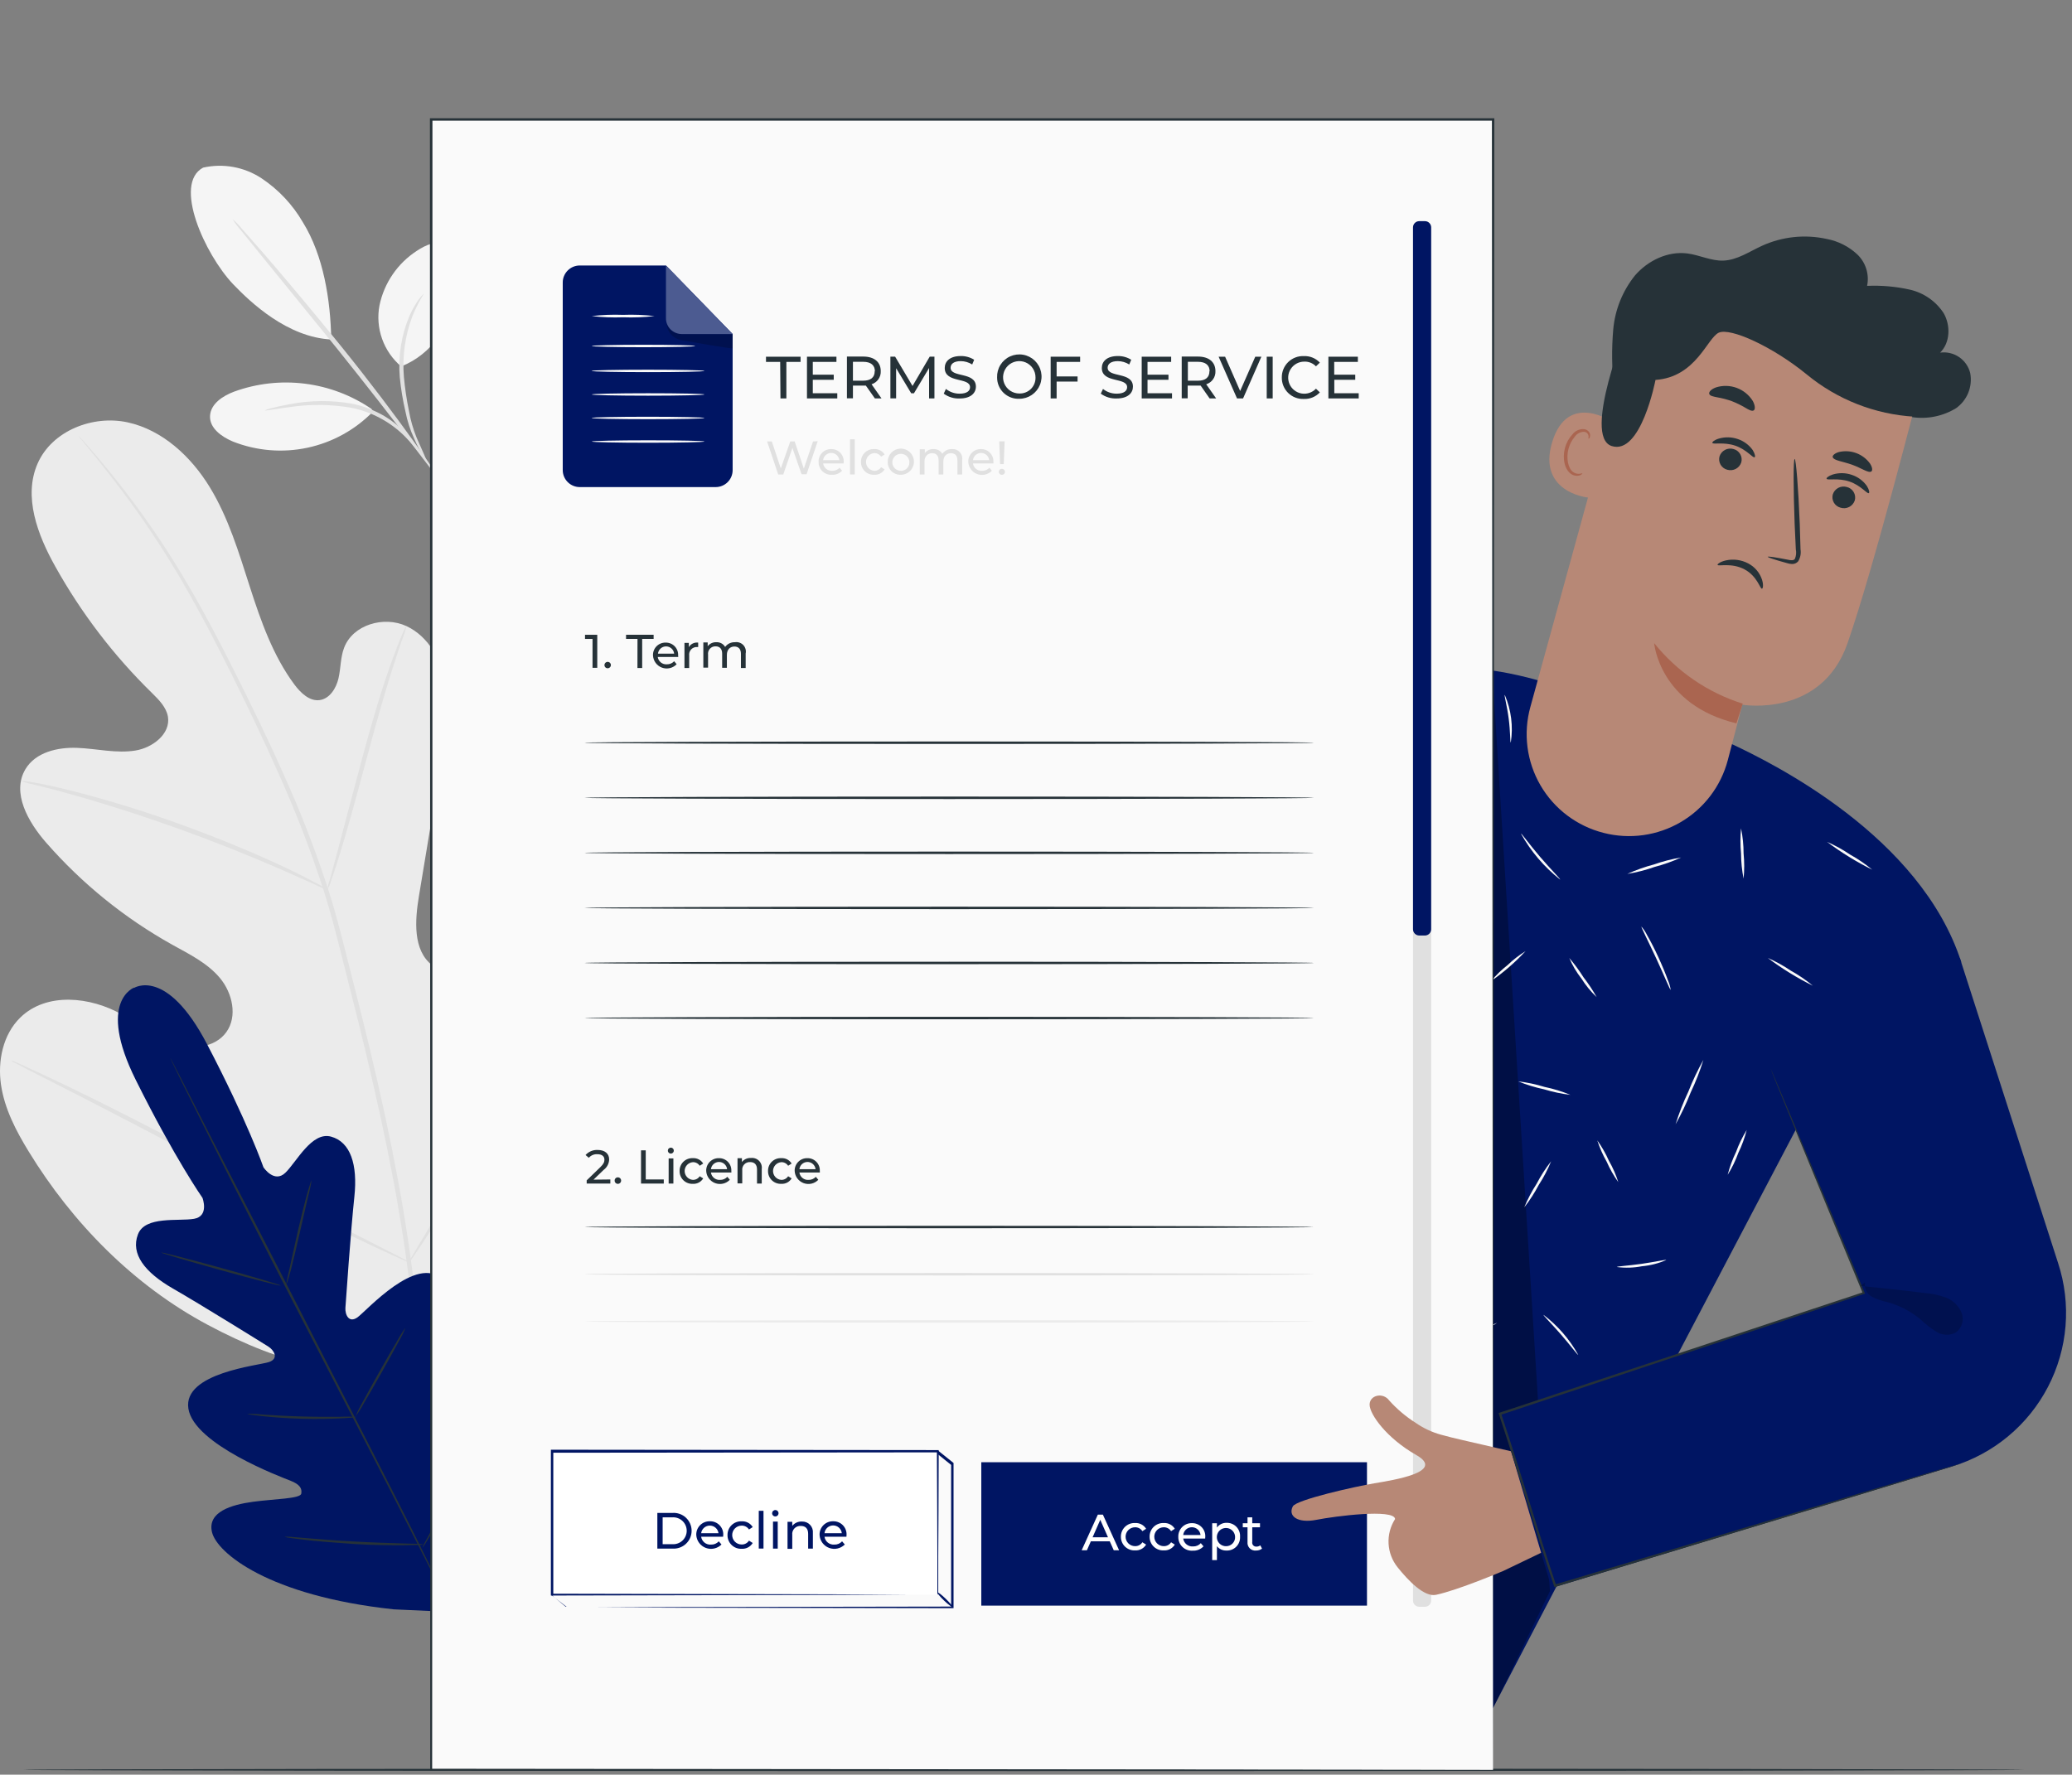 <svg width="286" height="245" viewBox="0 0 286 245" fill="none" xmlns="http://www.w3.org/2000/svg">
<rect x="0" y="0" width="286" height="245" fill="#808080" stroke="none"/>
<path d="M28.033 23.142C29.406 22.832 30.827 22.802 32.212 23.054C33.596 23.306 34.915 23.834 36.09 24.608C38.437 26.167 40.391 28.245 41.803 30.681C44.662 35.288 45.629 41.452 45.72 46.867C39.694 46.567 34.621 41.791 32.153 39.21C28.288 35.118 23.848 25.39 28.033 23.142Z" fill="#F5F5F5"/>
<path d="M55.371 50.589C54.171 49.572 53.263 48.256 52.738 46.775C52.212 45.294 52.089 43.701 52.381 42.157C52.7 40.621 53.321 39.164 54.209 37.87C55.096 36.576 56.233 35.47 57.552 34.618C58.76 33.816 60.242 33.178 61.632 33.601C62.269 33.839 62.83 34.241 63.259 34.766C63.688 35.292 63.97 35.922 64.074 36.592C64.256 37.94 64.083 39.313 63.571 40.573C62.004 44.939 59.693 48.882 55.371 50.589Z" fill="#F5F5F5"/>
<path d="M58.867 63.691C58.194 62.7 57.623 61.643 57.163 60.537C56.614 59.347 56.211 58.096 55.962 56.81C55.599 55.26 55.34 53.689 55.185 52.105C54.93 49.185 55.397 46.248 56.543 43.549C56.901 42.748 57.338 41.984 57.849 41.269C58.24 40.78 58.502 40.532 58.502 40.559C58.502 40.585 57.718 41.692 56.902 43.719C55.903 46.379 55.511 49.229 55.753 52.059C55.897 53.622 56.128 55.175 56.445 56.712C56.664 57.968 57.014 59.197 57.49 60.38C58.397 62.394 58.959 63.652 58.867 63.691Z" fill="#E0E0E0"/>
<path d="M32.094 30.243C32.554 30.638 32.978 31.075 33.36 31.546C34.137 32.413 35.254 33.683 36.625 35.26C39.347 38.42 43.062 42.825 47.071 47.784C51.08 52.743 54.533 57.35 56.949 60.725C58.17 62.419 59.143 63.794 59.796 64.758C60.163 65.243 60.489 65.757 60.769 66.296C60.343 65.865 59.954 65.398 59.606 64.902L56.603 60.992C54.07 57.682 50.544 53.134 46.562 48.175L36.285 35.534L33.178 31.702C32.778 31.245 32.416 30.757 32.094 30.243Z" fill="#E0E0E0"/>
<path d="M51.267 56.445C48.528 54.575 45.382 53.383 42.089 52.969C38.797 52.554 35.453 52.928 32.334 54.06C30.754 54.647 29.069 55.748 28.991 57.429C28.913 59.11 30.597 60.309 32.157 60.961C35.431 62.251 39.015 62.546 42.456 61.807C45.898 61.068 49.043 59.33 51.496 56.81" fill="#F5F5F5"/>
<path d="M36.559 56.666C36.843 56.514 37.149 56.409 37.466 56.353C38.054 56.19 38.922 56.001 39.999 55.799C42.833 55.254 45.742 55.229 48.585 55.728C50.151 56.051 51.655 56.625 53.038 57.428C54.909 58.547 56.499 60.078 57.686 61.905C57.884 62.156 58.041 62.438 58.15 62.739C58.052 62.811 57.307 61.67 55.767 60.133C53.756 58.171 51.218 56.836 48.461 56.288C45.685 55.811 42.851 55.778 40.065 56.19C37.91 56.47 36.578 56.731 36.559 56.666Z" fill="#E0E0E0"/>
<path d="M60.103 188.73C79.572 179.295 87.165 157.251 89.718 136.757C90.148 133.336 91.095 129.811 89.946 126.566C88.797 123.321 85.343 120.702 82.059 121.633C79.343 122.415 77.77 125.185 75.968 127.387C73.557 130.327 70.364 132.529 66.755 133.74C64.405 134.516 61.611 134.776 59.652 133.258C56.969 131.173 57.269 127.061 57.831 123.68L60.964 104.783C61.526 101.401 62.087 97.947 61.545 94.566C61.004 91.184 59.149 87.834 56.068 86.42C52.986 85.006 48.703 86.231 47.495 89.431C46.986 90.767 47.045 92.239 46.725 93.634C46.405 95.028 45.504 96.468 44.113 96.651C42.723 96.833 41.502 95.66 40.64 94.507C37.689 90.532 36.011 85.756 34.49 81.025C32.969 76.294 31.532 71.472 28.947 67.243C26.361 63.015 22.418 59.359 17.632 58.31C12.847 57.261 7.186 59.437 5.188 63.998C3.19 68.56 5.188 73.857 7.63 78.204C11.219 84.646 15.723 90.537 21.001 95.693C21.948 96.625 22.96 97.648 23.182 98.951C23.561 101.323 21.06 103.225 18.71 103.61C16.052 104.046 13.349 103.349 10.653 103.245C7.957 103.141 4.914 103.844 3.517 106.177C1.558 109.435 3.896 113.501 6.37 116.329C11.32 121.991 17.21 126.759 23.782 130.424C26.126 131.727 28.627 132.945 30.357 135.018C32.087 137.09 32.819 140.322 31.225 142.511C29.632 144.7 26.387 144.968 23.854 144.068C21.321 143.169 19.206 141.377 16.862 140.074C12.488 137.578 6.416 136.94 2.792 140.485C0.409 142.817 -0.348 146.466 0.141 149.777C0.631 153.087 2.211 156.11 3.948 158.951C10.02 168.882 18.455 177.444 28.673 182.898C38.89 188.352 48.736 190.965 60.103 188.762" fill="#EBEBEB"/>
<path d="M57.34 189.81C57.888 181.62 58.254 185.868 56.87 175.11C55.486 164.352 53.024 152.675 50.014 140.575L47.749 131.602C46.998 128.663 46.26 125.737 45.353 122.936C43.609 117.546 41.567 112.258 39.235 107.095C37.048 102.149 34.789 97.536 32.641 93.242C30.493 88.948 28.417 84.96 26.354 81.428C23.141 75.835 19.488 70.506 15.431 65.49C14.001 63.717 12.819 62.381 12.049 61.482L11.135 60.466C11.038 60.344 10.929 60.232 10.809 60.133C10.89 60.268 10.984 60.394 11.089 60.511C11.305 60.772 11.592 61.117 11.951 61.567C12.715 62.486 13.838 63.854 15.216 65.646C19.186 70.708 22.771 76.06 25.942 81.656C27.966 85.194 30.017 89.163 32.151 93.457C34.286 97.751 36.506 102.377 38.68 107.316C40.99 112.473 43.013 117.752 44.739 123.131C45.634 125.926 46.365 128.82 47.116 131.771C47.867 134.723 48.611 137.708 49.375 140.731C52.384 152.844 54.872 164.489 56.269 175.214C57.666 185.94 57.359 181.646 56.87 189.81" fill="#E0E0E0"/>
<path d="M45.184 122.865C45.418 122.421 45.606 121.954 45.745 121.471C46.072 120.565 46.502 119.243 47.005 117.594C48.024 114.297 49.271 109.703 50.629 104.633C51.987 99.564 53.299 94.99 54.363 91.725C54.886 90.09 55.33 88.767 55.669 87.861C55.863 87.398 56.006 86.915 56.093 86.421C55.829 86.847 55.61 87.299 55.44 87.77C55.055 88.656 54.546 89.953 53.965 91.582C52.79 94.84 51.406 99.401 50.048 104.464C48.69 109.527 47.521 114.004 46.6 117.496C46.182 119.054 45.823 120.37 45.536 121.406C45.36 121.876 45.242 122.367 45.184 122.865Z" fill="#E0E0E0"/>
<path d="M2.883 107.807C3.436 108.024 4.009 108.187 4.593 108.295C5.69 108.569 7.29 108.947 9.248 109.507C13.166 110.576 18.539 112.231 24.382 114.323C30.226 116.414 35.429 118.552 39.151 120.187C41.018 121.002 42.513 121.699 43.545 122.142C44.067 122.425 44.616 122.657 45.183 122.833C44.704 122.482 44.192 122.176 43.656 121.921C42.65 121.38 41.181 120.617 39.334 119.751C35.651 117.998 30.454 115.795 24.598 113.691C19.601 111.881 14.515 110.328 9.359 109.038C7.401 108.549 5.762 108.217 4.639 108.015C4.061 107.894 3.473 107.824 2.883 107.807Z" fill="#E0E0E0"/>
<path d="M56.492 174.225C56.492 174.225 56.642 174.075 56.877 173.742L57.876 172.289C58.732 171.019 59.926 169.155 61.376 166.829C64.275 162.176 68.074 155.628 72.168 148.343C76.262 141.058 80.003 134.483 82.797 129.778C84.168 127.498 85.291 125.615 86.127 124.22C86.486 123.614 86.78 123.112 87.028 122.702C87.144 122.53 87.236 122.344 87.302 122.148C87.302 122.148 87.152 122.298 86.917 122.63L85.872 124.083C85.01 125.354 83.816 127.217 82.366 129.544C79.487 134.209 75.687 140.725 71.594 148.03C67.5 155.334 63.759 161.89 60.965 166.594C59.593 168.875 58.47 170.758 57.635 172.153L56.74 173.671C56.633 173.843 56.549 174.03 56.492 174.225Z" fill="#E0E0E0"/>
<path d="M1.508 146.393C1.671 146.525 1.851 146.635 2.043 146.719L3.61 147.546L9.486 150.537C14.455 153.066 21.277 156.636 28.805 160.592C36.333 164.547 43.169 168.053 48.222 170.483C50.729 171.695 52.792 172.653 54.196 173.292L55.841 174.015C56.027 174.11 56.224 174.18 56.429 174.223C56.266 174.091 56.086 173.981 55.893 173.898L54.3 173.07L48.424 170.079C43.456 167.551 36.633 163.98 29.105 160.025C21.578 156.069 14.742 152.557 9.695 150.133C7.181 148.921 5.125 147.963 3.715 147.325L2.095 146.589C1.909 146.498 1.711 146.432 1.508 146.393Z" fill="#E0E0E0"/>
<path d="M279.361 244.331C279.361 244.422 217.552 244.5 141.328 244.5C65.103 244.5 3.281 244.429 3.281 244.331C3.281 244.233 65.077 244.162 141.328 244.162C217.578 244.162 279.361 244.24 279.361 244.331Z" fill="#263238"/>
<path d="M18.448 136.417C18.448 136.417 22.953 133.38 28.58 144.151C34.208 154.922 36.363 161.145 36.363 161.145C36.363 161.145 37.845 163.4 39.392 161.901C40.94 160.402 43.035 156.18 45.699 156.916C48.363 157.653 49.394 160.728 48.911 165.237C48.428 169.747 47.736 179.664 47.677 180.557C47.619 181.45 48.134 182.727 49.349 181.86C50.563 180.993 57.542 173.109 61.101 176.647C64.659 180.185 61.251 192.514 60.905 193.869C60.559 195.225 60.827 195.824 61.473 196.13C62.119 196.437 64.215 193.582 66.291 191.419C68.367 189.256 71.155 187.099 73.035 189.308C74.916 191.517 75.601 200.744 66.938 215.822L62.465 222.547L54.35 222.175C37.029 220.318 29.945 214.356 29.266 211.534C28.587 208.713 31.956 207.729 34.933 207.325C37.91 206.921 41.462 206.914 41.586 206.198C41.71 205.481 41.39 204.927 40.084 204.412C38.779 203.897 26.772 199.408 26.002 194.462C25.231 189.516 35.73 188.519 37.14 188.031C38.55 187.542 37.793 186.376 37.048 185.907C36.304 185.437 27.836 180.166 23.899 177.905C19.962 175.644 18.023 173.102 19.035 170.424C20.002 167.818 24.657 168.632 26.785 168.261C28.913 167.889 27.947 165.368 27.947 165.368C27.947 165.368 24.16 159.979 18.735 149.077C13.309 138.176 18.546 136.325 18.546 136.325" fill="#001563"/>
<path d="M23.508 146.054C23.548 146.115 23.585 146.178 23.619 146.243L23.926 146.823L25.068 149.045L29.247 157.242C32.805 164.162 37.734 173.695 43.12 184.232C48.507 194.768 53.449 204.321 56.923 211.267C58.646 214.733 60.037 217.548 61.01 219.51L62.1 221.758L62.381 222.351C62.44 222.481 62.466 222.553 62.466 222.553C62.466 222.553 62.42 222.494 62.348 222.364L62.048 221.79C61.773 221.263 61.395 220.487 60.905 219.562C59.906 217.607 58.483 214.818 56.727 211.365C53.227 204.445 48.285 194.905 42.846 184.381C37.408 173.858 32.524 164.286 29.07 157.34L24.957 149.097C24.494 148.132 24.128 147.376 23.867 146.849C23.749 146.601 23.658 146.406 23.593 146.256C23.555 146.193 23.526 146.125 23.508 146.054Z" fill="#263238"/>
<path d="M43.001 162.944C42.899 163.662 42.748 164.371 42.55 165.069C42.237 166.457 41.832 168.216 41.382 170.171C40.931 172.126 40.507 173.957 40.167 175.26C39.991 175.911 39.841 176.426 39.723 176.785C39.679 176.975 39.606 177.157 39.508 177.325C39.619 176.61 39.767 175.901 39.952 175.201L41.081 170.093C41.538 168.099 41.982 166.3 42.341 165.003C42.524 164.352 42.681 163.837 42.798 163.485C42.839 163.296 42.907 163.114 43.001 162.944Z" fill="#263238"/>
<path d="M38.766 177.488C38.766 177.566 35.031 176.614 30.474 175.35C25.917 174.086 22.247 173.004 22.274 172.92C22.3 172.835 26.002 173.793 30.559 175.051C35.116 176.308 38.785 177.403 38.766 177.488Z" fill="#263238"/>
<path d="M49.237 195.616C49.043 195.671 48.844 195.699 48.643 195.701C48.264 195.74 47.709 195.779 47.023 195.812C45.652 195.877 43.759 195.923 41.657 195.864C39.554 195.805 37.674 195.655 36.31 195.512C35.657 195.44 35.076 195.369 34.69 195.31C34.492 195.296 34.296 195.254 34.109 195.186C34.849 195.175 35.588 195.21 36.323 195.29C37.694 195.382 39.587 195.492 41.67 195.551C43.752 195.61 45.646 195.603 47.017 195.59C47.757 195.551 48.498 195.56 49.237 195.616Z" fill="#263238"/>
<path d="M55.974 183.3C55.719 183.935 55.416 184.55 55.066 185.138C54.466 186.252 53.623 187.783 52.677 189.465C51.73 191.146 50.855 192.664 50.209 193.752C49.887 194.356 49.518 194.933 49.105 195.479C49.36 194.844 49.664 194.23 50.013 193.641C50.614 192.527 51.456 190.996 52.403 189.315C53.349 187.634 54.224 186.115 54.87 185.034C55.194 184.429 55.562 183.849 55.974 183.3Z" fill="#263238"/>
<path d="M67.257 198.13C67.187 198.359 67.088 198.578 66.963 198.781L66.043 200.469C65.259 201.883 64.156 203.831 62.922 205.975C61.688 208.119 60.552 210.054 59.716 211.442C59.325 212.094 58.985 212.635 58.717 213.084C58.606 213.291 58.47 213.484 58.312 213.658C58.385 213.43 58.483 213.211 58.606 213.006L59.527 211.318C60.31 209.898 61.414 207.95 62.648 205.806C63.882 203.662 65.018 201.733 65.853 200.345L66.852 198.703C66.968 198.499 67.103 198.307 67.257 198.13Z" fill="#263238"/>
<path d="M58.449 213.222C58.202 213.275 57.95 213.297 57.698 213.287C57.208 213.287 56.503 213.32 55.635 213.326C53.898 213.326 51.489 213.326 48.838 213.15C46.188 212.974 43.785 212.779 42.061 212.577C41.193 212.479 40.494 212.381 40.018 212.31C39.765 212.289 39.515 212.239 39.273 212.16C39.525 212.137 39.779 212.137 40.031 212.16L42.081 212.329C43.811 212.479 46.207 212.668 48.851 212.811C51.495 212.955 53.898 213.033 55.635 213.079L57.698 213.137C57.95 213.141 58.202 213.169 58.449 213.222Z" fill="#263238"/>
<path d="M270.717 132.834L248.865 154.07L228.73 192.417L206.088 235.782L178.269 222.75L148.197 207.385L167.431 170.712L179.385 129.661C170.937 135.252 155.228 142.869 136.49 138.894C116.159 134.594 125.92 58.094 125.92 58.094L148.262 57.521L150.508 111.455L175.742 100.325L175.781 100.417C177.302 99.765 178.634 99.113 179.339 98.755C193.305 91.151 202.471 90.232 217.455 95.569L239.072 102.736C244.628 105.343 265.109 115.41 270.717 132.834Z" fill="#001563"/>
<path d="M194.249 93.966C194.249 93.966 193.747 94.252 192.898 94.859C191.708 95.722 190.652 96.756 189.764 97.928C188.46 99.675 187.422 101.605 186.682 103.655C185.783 106.175 185.013 108.739 184.378 111.338L180.539 125.432C180.036 127.198 179.631 128.645 179.331 129.687C179.194 130.163 179.076 130.547 178.991 130.84C178.96 130.978 178.911 131.112 178.848 131.238C178.856 131.098 178.882 130.96 178.926 130.827C178.998 130.521 179.089 130.137 179.207 129.655C179.474 128.599 179.86 127.146 180.304 125.367C181.27 121.718 182.589 116.746 184.051 111.247C184.691 108.639 185.471 106.068 186.388 103.544C187.152 101.474 188.226 99.532 189.575 97.784C190.494 96.606 191.596 95.581 192.839 94.748C193.174 94.522 193.523 94.317 193.884 94.135C194.001 94.07 194.123 94.013 194.249 93.966Z" fill="#263238"/>
<g opacity="0.3">
<path d="M186.094 104.777C179.846 121.661 168.61 131.096 152.699 139.554C162.093 138.515 171.095 135.224 178.939 129.962" fill="black"/>
</g>
<g opacity="0.3">
<path d="M206 92.758C208.646 135.06 211.293 177.361 213.939 219.659L206.104 235.78L206 92.758Z" fill="black"/>
</g>
<path d="M230.604 136.645C230.512 136.684 229.716 134.69 228.599 132.286C227.483 129.881 226.491 127.972 226.575 127.926C226.883 128.285 227.144 128.681 227.352 129.106C227.79 129.862 228.351 130.93 228.906 132.142C229.461 133.354 229.918 134.468 230.212 135.289C230.404 135.721 230.536 136.177 230.604 136.645Z" fill="#FAFAFA"/>
<path d="M240.669 121.299C240.443 120.159 240.325 119.001 240.317 117.839C240.207 116.679 240.207 115.512 240.317 114.353C240.551 115.493 240.669 116.655 240.669 117.819C240.783 118.976 240.783 120.142 240.669 121.299Z" fill="#FAFAFA"/>
<path d="M258.424 120.063C256.233 118.979 254.148 117.694 252.195 116.225C253.316 116.716 254.389 117.31 255.401 117.997C256.471 118.59 257.483 119.282 258.424 120.063Z" fill="#FAFAFA"/>
<path d="M250.229 136.081C248.038 134.996 245.953 133.711 244 132.243C245.121 132.734 246.194 133.327 247.206 134.015C248.276 134.608 249.288 135.299 250.229 136.081Z" fill="#FAFAFA"/>
<path d="M231.281 155.21C231.764 153.668 232.353 152.161 233.044 150.701C233.636 149.198 234.329 147.737 235.12 146.329C234.64 147.871 234.051 149.378 233.357 150.838C232.768 152.341 232.074 153.802 231.281 155.21Z" fill="#FAFAFA"/>
<path d="M223.375 163.199C222.748 162.323 222.214 161.384 221.782 160.397C221.246 159.459 220.809 158.467 220.477 157.439C221.105 158.316 221.641 159.255 222.076 160.241C222.613 161.178 223.049 162.17 223.375 163.199Z" fill="#FAFAFA"/>
<path d="M229.988 173.957C228.922 174.417 227.789 174.706 226.632 174.811C225.492 175.031 224.323 175.066 223.172 174.915C223.172 174.817 224.706 174.745 226.586 174.478C228.467 174.211 229.962 173.853 229.988 173.957Z" fill="#FAFAFA"/>
<path d="M238.469 162.188C238.752 161.099 239.142 160.041 239.631 159.028C240.017 157.971 240.509 156.955 241.1 155.998C240.82 157.087 240.433 158.145 239.944 159.158C239.561 160.217 239.067 161.233 238.469 162.188Z" fill="#FAFAFA"/>
<path d="M217.843 187.042C217.759 187.094 216.799 185.771 215.48 184.253C214.161 182.734 212.986 181.594 213.058 181.522C215.018 183.012 216.648 184.891 217.843 187.042Z" fill="#FAFAFA"/>
<path d="M214.103 160.317C213.64 161.455 213.07 162.546 212.399 163.575C211.828 164.669 211.157 165.707 210.395 166.677C210.866 165.542 211.439 164.452 212.105 163.419C212.674 162.326 213.343 161.288 214.103 160.317Z" fill="#FAFAFA"/>
<path d="M216.769 151.15C215.532 151.001 214.311 150.744 213.119 150.381C211.9 150.125 210.707 149.759 209.555 149.287C210.792 149.432 212.014 149.689 213.204 150.056C214.424 150.309 215.617 150.676 216.769 151.15Z" fill="#FAFAFA"/>
<path d="M216.609 132.254C217.327 133.091 217.982 133.98 218.568 134.913C219.241 135.779 219.847 136.694 220.383 137.65C219.58 136.894 218.877 136.037 218.294 135.102C217.608 134.232 217.042 133.274 216.609 132.254Z" fill="#FAFAFA"/>
<path d="M210.572 131.308C209.147 132.849 207.557 134.23 205.832 135.426C206.502 134.616 207.26 133.882 208.091 133.237C208.847 132.508 209.679 131.862 210.572 131.308Z" fill="#FAFAFA"/>
<path d="M215.343 121.424C213.139 119.689 211.301 117.534 209.938 115.084C210.022 115.032 211.093 116.557 212.588 118.303C214.083 120.05 215.415 121.353 215.343 121.424Z" fill="#FAFAFA"/>
<path d="M232.044 118.38C230.864 118.921 229.639 119.357 228.382 119.683C227.159 120.116 225.901 120.438 224.621 120.647C225.803 120.112 227.029 119.676 228.284 119.344C229.506 118.913 230.765 118.59 232.044 118.38Z" fill="#FAFAFA"/>
<path d="M208.534 102.507C208.437 102.507 208.482 101.015 208.247 99.203C208.012 97.392 207.594 95.945 207.712 95.945C208.598 98.019 208.883 100.299 208.534 102.527V102.507Z" fill="#FAFAFA"/>
<path d="M193.675 149.756C193.193 150.173 192.68 150.552 192.14 150.89C191.174 151.542 189.855 152.513 188.445 153.62C187.035 154.728 185.794 155.777 184.906 156.546C184.447 156.989 183.956 157.399 183.438 157.771C183.822 157.259 184.259 156.79 184.743 156.37C185.854 155.305 187.02 154.298 188.236 153.353C189.447 152.403 190.704 151.513 192.003 150.688C192.53 150.326 193.089 150.014 193.675 149.756Z" fill="#FAFAFA"/>
<path d="M192.82 144.53C192.735 144.575 191.639 142.875 190.117 140.887C188.596 138.9 187.251 137.388 187.323 137.316C187.694 137.568 188.027 137.874 188.309 138.222C189.044 139.005 189.739 139.825 190.392 140.679C191.149 141.682 191.782 142.634 192.207 143.337C192.466 143.704 192.673 144.106 192.82 144.53Z" fill="#FAFAFA"/>
<path d="M196.797 123.932C194.778 125.302 192.636 126.482 190.398 127.457C191.378 126.726 192.423 126.087 193.519 125.548C194.558 124.907 195.656 124.366 196.797 123.932Z" fill="#FAFAFA"/>
<path d="M192.86 114.941C192.449 114.701 192.073 114.405 191.743 114.062C190.897 113.291 190.11 112.459 189.386 111.572C188.656 110.688 187.99 109.751 187.395 108.771C187.12 108.381 186.9 107.956 186.742 107.506C186.834 107.454 187.95 109.305 189.641 111.357C191.332 113.41 192.945 114.863 192.86 114.941Z" fill="#FAFAFA"/>
<path d="M199.637 114.751C199.934 113.762 200.337 112.807 200.838 111.903C201.241 110.95 201.747 110.043 202.346 109.199C202.052 110.19 201.65 111.145 201.145 112.047C200.745 113.001 200.239 113.909 199.637 114.751Z" fill="#FAFAFA"/>
<path d="M197.827 104.462C197.722 104.462 197.827 102.436 197.448 99.992C197.069 97.549 196.345 95.659 196.443 95.62C196.689 95.993 196.876 96.402 196.998 96.832C197.358 97.841 197.623 98.882 197.788 99.94C197.95 100.999 198.018 102.069 197.99 103.14C198.007 103.587 197.952 104.033 197.827 104.462Z" fill="#FAFAFA"/>
<path d="M199.473 156.364C199.429 155.729 199.429 155.091 199.473 154.455C199.518 153.282 199.551 151.66 199.505 149.894C199.46 148.128 199.342 146.486 199.244 145.332C199.155 144.702 199.116 144.066 199.127 143.43C199.307 144.042 199.428 144.671 199.486 145.306C199.689 146.832 199.809 148.368 199.845 149.907C199.886 151.444 199.842 152.982 199.714 154.514C199.698 155.137 199.617 155.757 199.473 156.364Z" fill="#FAFAFA"/>
<path d="M198.505 172.583C197.593 171.745 196.626 170.968 195.612 170.257C194.541 169.639 193.431 169.09 192.289 168.615C193.54 168.827 194.737 169.287 195.806 169.969C196.876 170.65 197.798 171.539 198.518 172.583H198.505Z" fill="#FAFAFA"/>
<path d="M206.655 182.615C205.217 183.55 203.719 184.388 202.169 185.124C200.674 185.962 199.123 186.698 197.527 187.326C198.967 186.397 200.465 185.561 202.013 184.824C203.509 183.985 205.06 183.247 206.655 182.615Z" fill="#FAFAFA"/>
<path d="M183.685 187.068C182.493 185.744 181.39 184.345 180.381 182.878C179.279 181.477 178.267 180.008 177.352 178.479C178.54 179.808 179.643 181.209 180.655 182.676C181.755 184.076 182.766 185.543 183.685 187.068Z" fill="#FAFAFA"/>
<path d="M176.621 168.535C176.508 168.099 176.458 167.649 176.471 167.199C176.438 166.371 176.425 165.244 176.471 163.941C176.517 162.637 176.647 161.536 176.758 160.683C176.789 160.238 176.879 159.8 177.026 159.379C177.124 159.379 176.928 161.425 176.811 163.941C176.693 166.456 176.686 168.535 176.621 168.535Z" fill="#FAFAFA"/>
<path d="M168.93 200.17C167.592 199.277 166.318 198.293 165.117 197.224C163.844 196.241 162.642 195.17 161.52 194.019C162.857 194.911 164.132 195.895 165.332 196.964C166.605 197.947 167.807 199.018 168.93 200.17Z" fill="#FAFAFA"/>
<path d="M173.525 199.199C173.314 197.505 173.216 195.798 173.232 194.091C173.137 192.386 173.155 190.678 173.284 188.976C173.495 190.67 173.593 192.377 173.578 194.084C173.672 195.789 173.654 197.497 173.525 199.199Z" fill="#FAFAFA"/>
<path d="M182.603 218.821C182.603 218.873 181.787 218.554 180.475 218.13C177.057 217.033 173.473 216.545 169.885 216.69C168.508 216.742 167.659 216.84 167.652 216.782C167.841 216.708 168.038 216.662 168.24 216.645C168.619 216.573 169.18 216.508 169.872 216.449C173.492 216.176 177.128 216.674 180.54 217.909C181.06 218.096 181.568 218.314 182.062 218.56C182.255 218.619 182.437 218.707 182.603 218.821Z" fill="#FAFAFA"/>
<path d="M190.078 222.403C190.609 222.68 191.104 223.019 191.554 223.413C193.812 225.198 195.856 227.239 197.645 229.493C198.04 229.942 198.38 230.436 198.657 230.965C198.225 230.561 197.824 230.125 197.456 229.662C196.738 228.835 195.719 227.707 194.537 226.528C193.356 225.349 192.226 224.339 191.397 223.615C190.928 223.244 190.487 222.839 190.078 222.403Z" fill="#FAFAFA"/>
<path d="M193.334 188.455C192.671 187.235 192.106 185.965 191.643 184.656C191.08 183.392 190.619 182.085 190.266 180.747C190.929 181.966 191.494 183.237 191.957 184.545C192.52 185.81 192.981 187.117 193.334 188.455Z" fill="#FAFAFA"/>
<path d="M167.11 122.414C166.832 122.824 166.495 123.191 166.111 123.503C165.24 124.311 164.306 125.047 163.317 125.705C162.326 126.368 161.282 126.947 160.196 127.438C159.759 127.671 159.29 127.84 158.805 127.94C158.766 127.842 160.836 126.956 163.127 125.425C165.419 123.894 167.038 122.336 167.11 122.414Z" fill="#FAFAFA"/>
<path d="M168.787 115.507C168.652 113.57 168.744 111.624 169.061 109.708C169.196 111.645 169.104 113.591 168.787 115.507Z" fill="#FAFAFA"/>
<path d="M155.762 121.306C154.593 120.958 153.458 120.502 152.374 119.944C151.236 119.487 150.144 118.926 149.109 118.269C150.278 118.62 151.412 119.076 152.498 119.631C153.635 120.088 154.728 120.648 155.762 121.306Z" fill="#FAFAFA"/>
<path d="M178.999 112.472C178.923 111.27 178.96 110.063 179.11 108.868C179.141 107.664 179.29 106.466 179.554 105.291C179.63 106.493 179.595 107.699 179.45 108.894C179.413 110.098 179.262 111.296 178.999 112.472Z" fill="#FAFAFA"/>
<path d="M148.844 135.121C147.521 134.788 146.264 134.237 145.122 133.492C143.922 132.842 142.842 131.991 141.93 130.976C141.995 130.898 143.386 132.065 145.292 133.205C147.198 134.345 148.883 135.023 148.844 135.121Z" fill="#FAFAFA"/>
<path d="M139.158 121.861C138.317 123.017 137.388 124.107 136.377 125.119C135.447 126.216 134.435 127.239 133.348 128.181C135.116 125.916 137.058 123.791 139.158 121.828V121.861Z" fill="#FAFAFA"/>
<path d="M138.329 109.982C137.217 109.607 136.184 109.03 135.28 108.281C134.313 107.622 133.471 106.797 132.793 105.844C132.865 105.772 133.962 106.874 135.489 108.007C137.017 109.141 138.375 109.897 138.329 109.982Z" fill="#FAFAFA"/>
<path d="M132.226 112.47C131.856 113.168 131.388 113.809 130.835 114.373C130.366 115.01 129.81 115.578 129.184 116.061C130.02 114.725 131.045 113.515 132.226 112.47Z" fill="#FAFAFA"/>
<path d="M145.285 90.419C144.525 91.61 143.671 92.738 142.732 93.794C141.883 94.925 140.941 95.984 139.918 96.961C140.679 95.769 141.532 94.638 142.471 93.579C143.323 92.453 144.264 91.396 145.285 90.419Z" fill="#FAFAFA"/>
<path d="M134.098 92.93C133.092 92.038 132.161 91.063 131.317 90.017C130.391 89.046 129.549 88 128.797 86.889C129.805 87.778 130.735 88.75 131.578 89.795C132.504 90.768 133.347 91.817 134.098 92.93Z" fill="#FAFAFA"/>
<path d="M139.7 78.775C138.951 77.81 138.296 76.776 137.742 75.687C137.095 74.652 136.542 73.562 136.09 72.429C136.838 73.397 137.493 74.434 138.049 75.524C138.696 76.556 139.249 77.644 139.7 78.775Z" fill="#FAFAFA"/>
<path d="M139.407 69.646C139.328 69.581 140.308 68.343 141.085 66.59C141.862 64.838 142.142 63.293 142.247 63.332C142.084 65.713 141.077 67.959 139.407 69.666V69.646Z" fill="#FAFAFA"/>
<path d="M128.642 69.106C128.54 67.728 128.818 66.349 129.445 65.118C129.85 64.234 130.387 63.417 131.038 62.694C131.287 62.375 131.595 62.108 131.945 61.905C131.098 62.941 130.362 64.064 129.751 65.255C129.244 66.495 128.872 67.786 128.642 69.106Z" fill="#FAFAFA"/>
<path d="M222.776 53.605C222.476 50.904 222.443 48.181 222.678 45.473C222.922 42.749 223.967 40.158 225.681 38.025C227.464 35.966 230.206 34.644 232.902 34.989C234.574 35.204 236.167 36.025 237.832 35.979C239.79 35.921 241.468 34.722 243.238 33.92C246.027 32.656 249.152 32.33 252.143 32.988C253.72 33.285 255.18 34.022 256.354 35.113C256.933 35.663 257.361 36.352 257.6 37.113C257.839 37.874 257.88 38.684 257.719 39.465C259.691 39.379 261.667 39.552 263.595 39.98C265.525 40.414 267.209 41.583 268.289 43.238C269.262 44.939 269.196 47.304 267.799 48.679C268.719 48.556 269.652 48.777 270.418 49.299C271.185 49.821 271.731 50.608 271.951 51.507C272.125 52.418 272.032 53.359 271.685 54.218C271.338 55.078 270.75 55.819 269.993 56.355C268.167 57.471 266.004 57.905 263.888 57.58C262.073 57.235 259.971 56.727 258.515 55.625" fill="#263238"/>
<path d="M221.359 114.986C224.961 115.909 228.783 115.374 231.991 113.496C235.199 111.619 237.533 108.552 238.484 104.964C239.588 100.787 240.489 97.288 240.489 97.288C240.489 97.288 251.399 99.158 255.009 88.817C258.619 78.476 264.802 54.145 264.802 54.145C259.757 49.642 253.599 46.564 246.964 45.23C240.329 43.895 233.458 44.352 227.059 46.554L225.1 47.205L211.239 97.594C210.738 99.4 210.602 101.287 210.841 103.145C211.081 105.003 211.689 106.795 212.632 108.416C213.575 110.036 214.832 111.452 216.331 112.58C217.83 113.708 219.539 114.526 221.359 114.986Z" fill="#B78876"/>
<path d="M240.553 97.143C235.736 95.629 231.48 92.719 228.324 88.783C228.324 88.783 229.016 97.3 239.678 99.861L240.553 97.143Z" fill="#AA6550"/>
<path d="M222.806 58.4C222.656 58.263 216.388 53.911 214.24 61.065C212.092 68.22 219.725 68.885 219.796 68.696C219.868 68.507 222.806 58.4 222.806 58.4Z" fill="#B78876"/>
<path d="M218.406 65.327C218.406 65.327 218.256 65.379 218.014 65.412C217.686 65.439 217.36 65.341 217.1 65.138C216.447 64.636 216.154 63.242 216.506 61.945C216.67 61.326 216.971 60.751 217.388 60.264C217.525 60.065 217.708 59.903 217.922 59.789C218.136 59.676 218.373 59.615 218.615 59.612C218.773 59.611 218.927 59.667 219.047 59.77C219.167 59.873 219.246 60.016 219.268 60.173C219.307 60.401 219.216 60.531 219.268 60.557C219.32 60.583 219.457 60.479 219.483 60.166C219.497 59.979 219.447 59.793 219.34 59.638C219.263 59.533 219.165 59.444 219.053 59.377C218.941 59.309 218.816 59.265 218.687 59.247C218.375 59.216 218.06 59.266 217.773 59.391C217.486 59.517 217.236 59.714 217.048 59.964C216.555 60.491 216.201 61.131 216.017 61.828C215.625 63.281 215.958 64.851 216.904 65.464C217.081 65.577 217.28 65.649 217.488 65.675C217.696 65.701 217.907 65.68 218.106 65.614C218.36 65.496 218.445 65.353 218.406 65.327Z" fill="#AA6550"/>
<path d="M256.019 69.08C255.892 69.472 255.615 69.798 255.248 69.987C254.881 70.177 254.455 70.213 254.061 70.09C253.868 70.042 253.686 69.956 253.527 69.836C253.367 69.717 253.234 69.567 253.133 69.395C253.033 69.223 252.968 69.033 252.942 68.836C252.916 68.638 252.931 68.438 252.984 68.246C253.11 67.861 253.381 67.539 253.741 67.349C254.1 67.16 254.519 67.117 254.91 67.23C255.106 67.275 255.291 67.36 255.454 67.479C255.617 67.597 255.755 67.747 255.858 67.92C255.962 68.093 256.029 68.284 256.057 68.484C256.085 68.683 256.072 68.886 256.019 69.08Z" fill="#263238"/>
<path d="M257.952 68.077C257.704 68.207 256.862 67.008 255.269 66.474C253.676 65.939 252.233 66.35 252.128 66.096C252.069 65.985 252.376 65.698 253.01 65.496C253.865 65.244 254.779 65.267 255.621 65.561C256.451 65.836 257.172 66.368 257.678 67.08C258.024 67.621 258.069 68.025 257.952 68.077Z" fill="#263238"/>
<path d="M240.35 63.835C240.224 64.22 239.952 64.542 239.593 64.732C239.234 64.921 238.815 64.964 238.424 64.851C238.231 64.803 238.049 64.716 237.89 64.597C237.731 64.477 237.597 64.327 237.496 64.156C237.396 63.984 237.331 63.794 237.305 63.596C237.28 63.399 237.294 63.199 237.347 63.007C237.472 62.62 237.743 62.298 238.103 62.108C238.462 61.918 238.882 61.876 239.273 61.991C239.466 62.039 239.648 62.126 239.807 62.245C239.966 62.364 240.1 62.515 240.2 62.686C240.301 62.858 240.366 63.048 240.391 63.245C240.417 63.443 240.403 63.643 240.35 63.835Z" fill="#263238"/>
<path d="M242.192 63.124C241.943 63.261 241.095 62.056 239.502 61.521C237.909 60.987 236.472 61.397 236.361 61.143C236.309 61.032 236.609 60.746 237.249 60.55C238.105 60.298 239.018 60.319 239.861 60.609C240.692 60.885 241.414 61.417 241.924 62.127C242.257 62.668 242.309 63.072 242.192 63.124Z" fill="#263238"/>
<path d="M244.008 76.867C244.008 76.776 245.079 76.932 246.75 77.264C247.175 77.362 247.586 77.408 247.749 77.153C247.924 76.742 247.969 76.288 247.88 75.85C247.828 74.736 247.775 73.57 247.717 72.351C247.527 67.392 247.534 63.365 247.717 63.359C247.9 63.352 248.232 67.373 248.422 72.332C248.461 73.55 248.494 74.716 248.526 75.831C248.62 76.405 248.507 76.994 248.206 77.492C248.099 77.616 247.966 77.714 247.815 77.778C247.665 77.843 247.502 77.872 247.338 77.864C247.091 77.851 246.848 77.805 246.613 77.727C244.988 77.277 243.982 76.951 244.008 76.867Z" fill="#263238"/>
<path d="M243.209 81.27C242.947 81.338 242.582 79.555 240.794 78.601C239.007 77.647 237.146 78.224 237.082 77.983C237.024 77.881 237.439 77.543 238.233 77.364C239.277 77.136 240.367 77.285 241.31 77.784C242.219 78.258 242.904 79.07 243.219 80.045C243.443 80.774 243.337 81.256 243.209 81.27Z" fill="#263238"/>
<path d="M258.305 65.085C257.906 65.353 256.934 64.61 255.621 64.147C254.309 63.684 253.101 63.574 252.971 63.111C252.918 62.89 253.219 62.583 253.819 62.407C254.614 62.217 255.447 62.266 256.213 62.549C256.979 62.832 257.644 63.336 258.122 63.997C258.461 64.525 258.488 64.949 258.305 65.085Z" fill="#263238"/>
<path d="M242.047 56.667C241.805 56.797 241.394 56.582 240.93 56.302C240.33 55.945 239.701 55.637 239.05 55.383C238.39 55.146 237.71 54.968 237.019 54.849C236.464 54.738 236.033 54.654 235.935 54.393C235.838 54.132 236.151 53.741 236.856 53.481C237.795 53.185 238.805 53.21 239.728 53.552C240.65 53.895 241.432 54.535 241.949 55.37C242.308 56.055 242.275 56.563 242.047 56.667Z" fill="#263238"/>
<path d="M264.261 57.526C258.808 57.209 253.599 55.166 249.388 51.694C244.7 47.862 238.831 45.178 237.231 45.934C235.632 46.69 234.111 52.059 228.509 52.45C228.509 52.45 226.511 62.908 222.45 61.572C218.389 60.236 224.637 44.78 224.637 44.78L235.899 42.135L247.436 42.558L257.797 44.904L266.761 50.045L264.261 57.526Z" fill="#263238"/>
<path d="M206.085 16.507H59.492V244.337H206.085V16.507Z" fill="#FAFAFA"/>
<path d="M206.087 244.331C206.087 242.93 206.021 150.401 205.93 16.502L206.087 16.658H59.514L59.69 16.488C59.69 102.683 59.69 182.05 59.651 244.318L59.514 244.181L206.106 244.318L59.514 244.448H59.383V244.331C59.383 182.063 59.383 102.697 59.344 16.502V16.332H59.533H206.106H206.263V16.488C206.152 150.407 206.087 242.936 206.087 244.331Z" fill="#263238"/>
<path d="M98.784 67.244H80.026C79.404 67.244 78.807 66.998 78.367 66.559C77.926 66.121 77.677 65.526 77.676 64.905V38.99C77.677 38.369 77.926 37.774 78.367 37.336C78.807 36.897 79.404 36.651 80.026 36.651H91.922L101.127 46.119V64.905C101.127 65.525 100.881 66.12 100.441 66.559C100.001 66.998 99.405 67.244 98.784 67.244Z" fill="#001563"/>
<path d="M91.922 36.651V43.942C91.924 44.519 92.154 45.072 92.562 45.479C92.971 45.887 93.525 46.117 94.103 46.119H101.128L91.922 36.651Z" fill="#001563"/>
<g opacity="0.2">
<path d="M92.019 44.579C92.022 45.131 92.214 45.665 92.564 46.093C92.913 46.521 93.398 46.817 93.939 46.931L94.174 46.983C95.088 47.146 101.127 48.215 101.127 48.078V46.123H94.102C94.102 46.123 92.353 46.058 92.019 44.579Z" fill="black"/>
</g>
<g opacity="0.3">
<path d="M91.922 36.649V43.941C91.924 44.518 92.154 45.07 92.562 45.478C92.971 45.886 93.525 46.116 94.103 46.117H101.128L91.922 36.649Z" fill="white"/>
</g>
<path d="M90.349 43.635C88.908 43.803 87.457 43.859 86.007 43.804C84.56 43.859 83.11 43.803 81.672 43.635C83.11 43.467 84.56 43.411 86.007 43.466C87.457 43.411 88.908 43.468 90.349 43.635Z" fill="#FAFAFA"/>
<path d="M95.951 47.766C95.951 47.857 92.758 47.935 88.814 47.935C84.871 47.935 81.672 47.857 81.672 47.766C81.672 47.674 84.871 47.596 88.814 47.596C92.758 47.596 95.951 47.668 95.951 47.766Z" fill="#FAFAFA"/>
<path d="M97.237 51.208C97.237 51.305 93.757 51.377 89.454 51.377C85.152 51.377 81.672 51.305 81.672 51.208C81.672 51.11 85.158 51.038 89.454 51.038C93.75 51.038 97.237 51.116 97.237 51.208Z" fill="#FAFAFA"/>
<path d="M97.237 54.458C97.237 54.549 93.757 54.627 89.454 54.627C85.152 54.627 81.672 54.549 81.672 54.458C81.672 54.367 85.158 54.289 89.454 54.289C93.75 54.289 97.237 54.36 97.237 54.458Z" fill="#FAFAFA"/>
<path d="M97.237 57.702C97.237 57.8 93.757 57.872 89.454 57.872C85.152 57.872 81.672 57.8 81.672 57.702C81.672 57.604 85.158 57.533 89.454 57.533C93.75 57.533 97.237 57.611 97.237 57.702Z" fill="#FAFAFA"/>
<path d="M97.237 60.953C97.237 61.044 93.757 61.123 89.454 61.123C85.152 61.123 81.672 61.044 81.672 60.953C81.672 60.862 85.158 60.784 89.454 60.784C93.75 60.784 97.237 60.855 97.237 60.953Z" fill="#FAFAFA"/>
<path d="M107.689 49.961H105.73V49.244H110.503V49.961H108.544V55.004H107.728L107.689 49.961Z" fill="#263238"/>
<path d="M115.572 54.288V55.004H111.387V49.244H115.454V49.961H112.19V51.727H115.082V52.431H112.19V54.288H115.572Z" fill="#263238"/>
<path d="M120.761 55.005L119.514 53.233C119.394 53.239 119.274 53.239 119.155 53.233H117.732V54.985H116.902V49.225H119.168C120.67 49.225 121.57 49.981 121.57 51.232C121.591 51.632 121.477 52.028 121.248 52.357C121.019 52.686 120.687 52.929 120.304 53.05L121.675 55.005H120.761ZM120.761 51.252C120.761 50.431 120.212 49.948 119.155 49.948H117.732V52.555H119.129C120.186 52.555 120.735 52.105 120.735 51.252H120.761Z" fill="#263238"/>
<path d="M128.243 55.005V50.803L126.154 54.295H125.775L123.692 50.829V54.999H122.902V49.239H123.555L125.958 53.285L128.328 49.239H128.981V54.999L128.243 55.005Z" fill="#263238"/>
<path d="M130.266 54.346L130.566 53.694C131.105 54.127 131.78 54.358 132.472 54.346C133.471 54.346 133.896 53.955 133.896 53.453C133.896 52.046 130.403 52.938 130.403 50.801C130.403 49.908 131.095 49.153 132.609 49.153C133.265 49.14 133.909 49.319 134.464 49.667L134.196 50.319C133.721 50.019 133.171 49.858 132.609 49.856C131.63 49.856 131.212 50.267 131.212 50.769C131.212 52.169 134.705 51.29 134.705 53.375C134.705 54.255 133.994 55.011 132.472 55.011C131.682 55.049 130.903 54.815 130.266 54.346Z" fill="#263238"/>
<path d="M137.631 52.107C137.608 51.497 137.768 50.894 138.09 50.375C138.413 49.856 138.883 49.445 139.442 49.195C140 48.946 140.62 48.868 141.223 48.972C141.826 49.077 142.384 49.359 142.825 49.782C143.265 50.206 143.57 50.751 143.698 51.348C143.826 51.945 143.773 52.567 143.544 53.133C143.316 53.7 142.923 54.185 142.416 54.527C141.909 54.869 141.312 55.052 140.7 55.052C140.302 55.071 139.904 55.008 139.531 54.868C139.158 54.729 138.818 54.514 138.531 54.239C138.243 53.963 138.015 53.632 137.861 53.265C137.706 52.899 137.628 52.505 137.631 52.107ZM142.933 52.107C142.936 51.664 142.808 51.23 142.564 50.859C142.32 50.489 141.972 50.2 141.562 50.028C141.153 49.856 140.702 49.809 140.266 49.894C139.83 49.978 139.429 50.19 139.114 50.502C138.8 50.815 138.585 51.214 138.498 51.648C138.41 52.083 138.454 52.533 138.624 52.943C138.794 53.352 139.082 53.702 139.452 53.948C139.821 54.193 140.256 54.324 140.7 54.323C140.995 54.333 141.288 54.282 141.563 54.174C141.837 54.067 142.087 53.904 142.296 53.697C142.505 53.489 142.67 53.241 142.779 52.968C142.889 52.694 142.941 52.401 142.933 52.107Z" fill="#263238"/>
<path d="M145.846 49.961V51.968H148.738V52.678H145.846V55.004H145.023V49.244H149.091V49.961H145.846Z" fill="#263238"/>
<path d="M151.941 54.346L152.248 53.694C152.786 54.126 153.458 54.357 154.148 54.346C155.147 54.346 155.578 53.955 155.578 53.453C155.578 52.045 152.085 52.938 152.085 50.801C152.085 49.908 152.777 49.152 154.292 49.152C154.947 49.141 155.591 49.32 156.146 49.667L155.872 50.319C155.399 50.019 154.852 49.859 154.292 49.856C153.312 49.856 152.888 50.267 152.888 50.768C152.888 52.169 156.381 51.29 156.381 53.375C156.381 54.255 155.676 55.01 154.148 55.01C153.358 55.048 152.579 54.813 151.941 54.346Z" fill="#263238"/>
<path d="M161.775 54.288V55.004H157.59V49.244H161.657V49.961H158.393V51.727H161.285V52.431H158.393V54.288H161.775Z" fill="#263238"/>
<path d="M166.965 55.005L165.725 53.233C165.603 53.239 165.481 53.239 165.359 53.233H163.936V54.985H163.113V49.225H165.359C166.861 49.225 167.768 49.981 167.768 51.232C167.788 51.633 167.674 52.029 167.443 52.358C167.213 52.687 166.879 52.931 166.495 53.05L167.866 55.005H166.965ZM166.965 51.252C166.965 50.431 166.417 49.948 165.359 49.948H163.962V52.555H165.359C166.391 52.555 166.939 52.105 166.939 51.252H166.965Z" fill="#263238"/>
<path d="M174.109 49.244L171.582 55.004H170.747L168.207 49.244H169.102L171.178 53.975L173.267 49.244H174.109Z" fill="#263238"/>
<path d="M174.848 49.244H175.67V55.004H174.848V49.244Z" fill="#263238"/>
<path d="M176.93 52.106C176.925 51.709 177.002 51.315 177.155 50.948C177.308 50.582 177.535 50.251 177.821 49.975C178.107 49.699 178.447 49.484 178.819 49.344C179.191 49.204 179.588 49.142 179.986 49.16C180.395 49.144 180.802 49.216 181.181 49.371C181.56 49.526 181.9 49.761 182.18 50.06L181.644 50.574C181.435 50.357 181.182 50.186 180.902 50.074C180.621 49.962 180.32 49.91 180.019 49.923C179.651 49.924 179.29 50.017 178.967 50.192C178.644 50.367 178.37 50.62 178.169 50.927C177.968 51.234 177.847 51.586 177.816 51.952C177.785 52.317 177.845 52.685 177.992 53.021C178.138 53.358 178.366 53.653 178.655 53.879C178.944 54.106 179.284 54.258 179.646 54.321C180.009 54.384 180.381 54.356 180.729 54.24C181.078 54.124 181.392 53.924 181.644 53.657L182.18 54.171C181.899 54.471 181.558 54.707 181.178 54.864C180.799 55.02 180.39 55.093 179.979 55.077C179.58 55.095 179.182 55.031 178.808 54.889C178.435 54.747 178.095 54.53 177.809 54.251C177.523 53.973 177.298 53.639 177.147 53.27C176.996 52.901 176.922 52.504 176.93 52.106Z" fill="#263238"/>
<path d="M187.544 54.288V55.004H183.359V49.244H187.427V49.961H184.162V51.727H187.068V52.431H184.175V54.288H187.544Z" fill="#263238"/>
<path d="M112.869 60.915L111.328 65.476H110.642L109.376 61.84L108.116 65.502H107.417L105.883 60.941H106.536L107.776 64.674L109.082 60.941H109.689L110.956 64.694L112.222 60.941L112.869 60.915Z" fill="#E0E0E0"/>
<path d="M116.444 63.978H113.617C113.659 64.277 113.813 64.548 114.049 64.737C114.284 64.925 114.582 65.018 114.883 64.995C115.07 65.001 115.256 64.967 115.428 64.895C115.6 64.823 115.755 64.715 115.882 64.578L116.235 64.982C116.06 65.17 115.846 65.317 115.608 65.414C115.37 65.511 115.114 65.555 114.857 65.542C114.615 65.561 114.372 65.528 114.143 65.447C113.914 65.365 113.705 65.237 113.529 65.07C113.353 64.903 113.214 64.701 113.121 64.477C113.028 64.253 112.984 64.012 112.99 63.77C112.98 63.537 113.018 63.305 113.102 63.088C113.185 62.87 113.313 62.673 113.476 62.507C113.64 62.34 113.836 62.209 114.052 62.122C114.268 62.034 114.5 61.992 114.733 61.998C114.967 61.992 115.2 62.035 115.417 62.123C115.633 62.212 115.829 62.345 115.991 62.514C116.153 62.683 116.278 62.883 116.359 63.103C116.439 63.322 116.472 63.556 116.457 63.789C116.457 63.835 116.45 63.92 116.444 63.978ZM113.617 63.529H115.849C115.82 63.254 115.689 63 115.483 62.816C115.277 62.631 115.01 62.529 114.733 62.529C114.456 62.529 114.189 62.631 113.983 62.816C113.777 63 113.646 63.254 113.617 63.529Z" fill="#E0E0E0"/>
<path d="M117.332 60.642H117.985V65.503H117.332V60.642Z" fill="#E0E0E0"/>
<path d="M118.84 63.771C118.835 63.531 118.88 63.293 118.972 63.071C119.063 62.85 119.2 62.65 119.373 62.483C119.546 62.317 119.751 62.188 119.976 62.104C120.202 62.021 120.442 61.985 120.681 61.998C120.963 61.983 121.243 62.044 121.492 62.175C121.742 62.306 121.951 62.501 122.098 62.741L121.615 63.047C121.515 62.891 121.375 62.763 121.21 62.676C121.046 62.589 120.861 62.547 120.675 62.552C120.366 62.575 120.076 62.713 119.865 62.94C119.654 63.167 119.537 63.465 119.537 63.774C119.537 64.084 119.654 64.381 119.865 64.608C120.076 64.835 120.366 64.973 120.675 64.996C120.861 65.001 121.046 64.959 121.21 64.872C121.375 64.785 121.515 64.657 121.615 64.501L122.098 64.8C121.951 65.04 121.742 65.236 121.492 65.367C121.243 65.498 120.963 65.558 120.681 65.543C120.442 65.557 120.202 65.521 119.976 65.437C119.751 65.354 119.546 65.225 119.373 65.058C119.2 64.892 119.063 64.692 118.972 64.47C118.88 64.249 118.835 64.01 118.84 63.771Z" fill="#E0E0E0"/>
<path d="M122.536 63.77C122.529 63.412 122.63 63.06 122.824 62.759C123.018 62.458 123.298 62.222 123.628 62.08C123.957 61.938 124.321 61.898 124.674 61.963C125.027 62.028 125.352 62.197 125.609 62.447C125.865 62.698 126.041 63.019 126.114 63.369C126.187 63.72 126.155 64.084 126.02 64.416C125.885 64.748 125.654 65.032 125.357 65.233C125.06 65.433 124.709 65.541 124.351 65.543C124.113 65.553 123.875 65.515 123.653 65.43C123.43 65.346 123.228 65.216 123.057 65.05C122.887 64.884 122.753 64.684 122.663 64.464C122.573 64.244 122.53 64.008 122.536 63.77ZM125.519 63.77C125.509 63.54 125.431 63.319 125.296 63.133C125.16 62.947 124.973 62.804 124.757 62.724C124.542 62.643 124.307 62.628 124.082 62.679C123.858 62.731 123.653 62.847 123.494 63.014C123.335 63.18 123.229 63.39 123.188 63.616C123.148 63.842 123.175 64.076 123.266 64.287C123.357 64.498 123.509 64.678 123.702 64.804C123.895 64.93 124.12 64.996 124.351 64.995C124.51 64.999 124.669 64.97 124.817 64.909C124.964 64.848 125.097 64.757 125.207 64.642C125.318 64.526 125.402 64.389 125.456 64.239C125.51 64.089 125.531 63.929 125.519 63.77Z" fill="#E0E0E0"/>
<path d="M132.807 63.509V65.503H132.154V63.581C132.154 62.897 131.821 62.564 131.253 62.564C130.685 62.564 130.208 62.962 130.208 63.718V65.503H129.556V63.581C129.556 62.897 129.223 62.564 128.655 62.564C128.087 62.564 127.61 62.962 127.61 63.718V65.503H126.957V62.03H127.656V62.551C127.796 62.368 127.978 62.222 128.188 62.126C128.397 62.029 128.627 61.985 128.857 61.997C129.099 61.983 129.34 62.037 129.554 62.152C129.767 62.267 129.944 62.439 130.065 62.649C130.217 62.438 130.418 62.269 130.652 62.155C130.885 62.041 131.144 61.987 131.403 61.997C131.602 61.98 131.802 62.008 131.988 62.079C132.174 62.151 132.341 62.264 132.477 62.41C132.612 62.556 132.712 62.73 132.77 62.921C132.827 63.112 132.84 63.313 132.807 63.509Z" fill="#E0E0E0"/>
<path d="M137.123 63.978H134.303C134.342 64.277 134.495 64.549 134.729 64.738C134.964 64.927 135.262 65.019 135.563 64.995C135.75 65.002 135.937 64.968 136.111 64.896C136.285 64.824 136.44 64.716 136.568 64.578L136.914 64.982C136.657 65.248 136.329 65.433 135.968 65.514C135.608 65.596 135.231 65.571 134.884 65.443C134.538 65.314 134.236 65.087 134.017 64.79C133.798 64.493 133.67 64.138 133.65 63.77C133.641 63.537 133.68 63.305 133.764 63.087C133.848 62.87 133.977 62.672 134.141 62.506C134.304 62.34 134.501 62.209 134.717 62.122C134.934 62.034 135.166 61.992 135.399 61.998C135.633 61.992 135.866 62.035 136.082 62.123C136.298 62.212 136.494 62.346 136.655 62.514C136.817 62.683 136.942 62.884 137.021 63.103C137.1 63.323 137.133 63.557 137.117 63.79C137.136 63.835 137.13 63.92 137.123 63.978ZM134.303 63.529H136.535C136.506 63.254 136.375 63 136.169 62.816C135.963 62.631 135.696 62.529 135.419 62.529C135.142 62.529 134.875 62.631 134.669 62.816C134.463 63 134.332 63.254 134.303 63.529Z" fill="#E0E0E0"/>
<path d="M137.867 65.138C137.867 65.082 137.878 65.026 137.9 64.975C137.922 64.924 137.954 64.877 137.994 64.838C138.034 64.799 138.082 64.769 138.134 64.749C138.186 64.728 138.242 64.719 138.298 64.721C138.409 64.721 138.515 64.764 138.594 64.843C138.672 64.921 138.716 65.027 138.716 65.138C138.716 65.248 138.672 65.354 138.594 65.433C138.515 65.511 138.409 65.555 138.298 65.555C138.242 65.556 138.186 65.547 138.134 65.527C138.082 65.507 138.034 65.476 137.994 65.437C137.954 65.398 137.922 65.352 137.9 65.3C137.878 65.249 137.867 65.194 137.867 65.138ZM137.926 60.928H138.67L138.546 64.069H138.043L137.926 60.928Z" fill="#E0E0E0"/>
<path d="M196.678 30.53H195.907C195.428 30.53 195.039 30.918 195.039 31.397V220.957C195.039 221.436 195.428 221.824 195.907 221.824H196.678C197.157 221.824 197.546 221.436 197.546 220.957V31.397C197.546 30.918 197.157 30.53 196.678 30.53Z" fill="#E0E0E0"/>
<path d="M196.678 30.53H195.907C195.428 30.53 195.039 30.918 195.039 31.397V128.285C195.039 128.764 195.428 129.152 195.907 129.152H196.678C197.157 129.152 197.546 128.764 197.546 128.285V31.397C197.546 30.918 197.157 30.53 196.678 30.53Z" fill="#001563"/>
<path d="M82.441 87.633V92.194H81.788V88.206H80.75V87.633H82.441Z" fill="#263238"/>
<path d="M83.434 91.807C83.435 91.72 83.462 91.635 83.512 91.563C83.561 91.491 83.631 91.435 83.712 91.403C83.794 91.37 83.883 91.362 83.968 91.38C84.054 91.398 84.132 91.441 84.194 91.503C84.255 91.565 84.297 91.644 84.314 91.73C84.33 91.815 84.321 91.904 84.287 91.985C84.254 92.065 84.197 92.134 84.124 92.183C84.051 92.231 83.965 92.257 83.878 92.257C83.819 92.258 83.76 92.247 83.705 92.224C83.651 92.202 83.601 92.169 83.559 92.127C83.518 92.085 83.485 92.035 83.464 91.98C83.442 91.925 83.432 91.866 83.434 91.807Z" fill="#263238"/>
<path d="M87.994 88.206H86.414V87.633H90.22V88.206H88.64V92.22H87.987L87.994 88.206Z" fill="#263238"/>
<path d="M93.614 90.693H90.787C90.828 90.991 90.981 91.262 91.215 91.451C91.449 91.64 91.747 91.733 92.047 91.71C92.236 91.716 92.423 91.681 92.597 91.608C92.77 91.535 92.926 91.425 93.053 91.286L93.399 91.697C93.143 91.965 92.814 92.153 92.453 92.237C92.091 92.32 91.713 92.296 91.365 92.167C91.018 92.038 90.716 91.809 90.497 91.51C90.278 91.211 90.152 90.855 90.134 90.485C90.124 90.252 90.162 90.02 90.246 89.803C90.33 89.585 90.457 89.388 90.621 89.221C90.784 89.055 90.98 88.924 91.196 88.837C91.412 88.749 91.644 88.707 91.878 88.713C92.112 88.707 92.344 88.749 92.561 88.838C92.778 88.927 92.973 89.06 93.136 89.229C93.298 89.397 93.423 89.598 93.503 89.818C93.583 90.037 93.617 90.271 93.601 90.504C93.627 90.55 93.621 90.635 93.614 90.693ZM90.787 90.237H93.053C93.023 89.963 92.892 89.708 92.686 89.524C92.48 89.339 92.213 89.237 91.936 89.237C91.659 89.237 91.392 89.339 91.186 89.524C90.98 89.708 90.85 89.963 90.82 90.237H90.787Z" fill="#263238"/>
<path d="M96.37 88.713V89.325H96.226C96.073 89.315 95.919 89.339 95.776 89.396C95.633 89.452 95.504 89.54 95.399 89.652C95.294 89.764 95.216 89.899 95.169 90.045C95.122 90.191 95.109 90.346 95.129 90.498V92.225H94.477V88.752H95.077V89.338C95.208 89.119 95.4 88.943 95.63 88.832C95.859 88.721 96.117 88.68 96.37 88.713Z" fill="#263238"/>
<path d="M102.925 90.219V92.219H102.272V90.264C102.272 89.613 101.946 89.254 101.372 89.254C100.797 89.254 100.333 89.652 100.333 90.408V92.193H99.68V90.238C99.68 89.587 99.354 89.228 98.779 89.228C98.631 89.222 98.483 89.248 98.346 89.306C98.208 89.363 98.085 89.45 97.986 89.56C97.886 89.67 97.812 89.801 97.769 89.943C97.725 90.085 97.714 90.235 97.735 90.382V92.167H97.082V88.694H97.683V89.215C97.822 89.032 98.005 88.885 98.214 88.789C98.424 88.692 98.654 88.648 98.884 88.661C99.126 88.647 99.367 88.701 99.581 88.816C99.794 88.931 99.971 89.103 100.092 89.313C100.244 89.101 100.447 88.931 100.682 88.817C100.917 88.704 101.176 88.65 101.437 88.661C101.646 88.627 101.861 88.644 102.063 88.712C102.264 88.779 102.446 88.894 102.593 89.048C102.74 89.201 102.847 89.388 102.905 89.592C102.962 89.796 102.97 90.011 102.925 90.219Z" fill="#263238"/>
<path d="M84.245 162.828V163.395H80.981V162.952L82.848 161.147C83.338 160.678 83.429 160.391 83.429 160.098C83.429 159.629 83.09 159.342 82.45 159.342C82.229 159.329 82.008 159.367 81.805 159.453C81.601 159.539 81.419 159.67 81.275 159.837L80.824 159.453C81.035 159.219 81.296 159.035 81.588 158.914C81.879 158.794 82.194 158.74 82.509 158.756C83.468 158.756 84.082 159.251 84.082 160.059C84.075 160.34 84.004 160.616 83.873 160.865C83.743 161.115 83.558 161.332 83.331 161.499L81.921 162.854L84.245 162.828Z" fill="#263238"/>
<path d="M84.84 162.985C84.838 162.926 84.849 162.867 84.87 162.812C84.892 162.757 84.924 162.707 84.966 162.665C85.007 162.623 85.057 162.59 85.112 162.568C85.166 162.545 85.225 162.534 85.284 162.535C85.403 162.535 85.518 162.583 85.603 162.667C85.687 162.751 85.734 162.866 85.734 162.985C85.734 163.104 85.687 163.218 85.603 163.303C85.518 163.387 85.403 163.434 85.284 163.434C85.225 163.434 85.167 163.423 85.113 163.4C85.058 163.377 85.009 163.344 84.968 163.302C84.926 163.261 84.894 163.211 84.872 163.156C84.85 163.102 84.839 163.044 84.84 162.985Z" fill="#263238"/>
<path d="M88.481 158.808H89.133V162.828H91.621V163.395H88.481V158.808Z" fill="#263238"/>
<path d="M92.184 158.846C92.184 158.791 92.195 158.736 92.216 158.686C92.238 158.635 92.269 158.589 92.309 158.551C92.348 158.513 92.395 158.483 92.447 158.463C92.498 158.443 92.553 158.434 92.608 158.435C92.689 158.438 92.767 158.464 92.833 158.511C92.899 158.557 92.949 158.622 92.978 158.698C93.008 158.773 93.014 158.855 92.997 158.934C92.979 159.012 92.939 159.084 92.881 159.14C92.823 159.196 92.75 159.234 92.671 159.249C92.591 159.264 92.509 159.255 92.435 159.224C92.36 159.192 92.297 159.14 92.252 159.072C92.207 159.005 92.184 158.926 92.184 158.846ZM92.295 159.921H92.948V163.394H92.295V159.921Z" fill="#263238"/>
<path d="M93.805 161.66C93.8 161.421 93.845 161.183 93.936 160.962C94.027 160.741 94.163 160.541 94.335 160.375C94.508 160.209 94.712 160.08 94.937 159.996C95.161 159.912 95.4 159.875 95.64 159.888C95.922 159.87 96.204 159.93 96.455 160.061C96.706 160.192 96.916 160.389 97.063 160.631L96.58 160.937C96.479 160.78 96.34 160.652 96.175 160.565C96.01 160.479 95.826 160.436 95.64 160.442C95.33 160.464 95.041 160.603 94.83 160.829C94.619 161.056 94.502 161.354 94.502 161.663C94.502 161.973 94.619 162.271 94.83 162.497C95.041 162.724 95.33 162.863 95.64 162.885C95.826 162.889 96.011 162.845 96.176 162.758C96.341 162.67 96.48 162.541 96.58 162.383L97.063 162.683C96.916 162.925 96.706 163.123 96.456 163.255C96.205 163.387 95.923 163.448 95.64 163.432C95.4 163.445 95.161 163.408 94.937 163.324C94.712 163.241 94.508 163.111 94.335 162.945C94.163 162.779 94.027 162.579 93.936 162.358C93.845 162.137 93.8 161.899 93.805 161.66Z" fill="#263238"/>
<path d="M100.951 161.87H98.131C98.171 162.167 98.325 162.438 98.559 162.627C98.793 162.816 99.091 162.909 99.391 162.886C99.579 162.892 99.766 162.857 99.94 162.784C100.114 162.711 100.269 162.601 100.396 162.463L100.742 162.873C100.486 163.139 100.157 163.324 99.796 163.406C99.436 163.487 99.059 163.463 98.712 163.334C98.366 163.205 98.064 162.978 97.845 162.681C97.626 162.384 97.498 162.03 97.478 161.661C97.469 161.428 97.508 161.196 97.592 160.978C97.677 160.761 97.805 160.563 97.969 160.397C98.133 160.231 98.329 160.1 98.545 160.013C98.762 159.926 98.994 159.883 99.228 159.889C99.461 159.883 99.694 159.926 99.91 160.015C100.127 160.103 100.322 160.237 100.484 160.405C100.645 160.574 100.77 160.775 100.849 160.994C100.929 161.214 100.961 161.448 100.945 161.681C100.964 161.733 100.958 161.811 100.951 161.87ZM98.131 161.414H100.364C100.334 161.139 100.203 160.885 99.997 160.7C99.791 160.516 99.524 160.413 99.247 160.413C98.97 160.413 98.703 160.516 98.497 160.7C98.291 160.885 98.16 161.139 98.131 161.414Z" fill="#263238"/>
<path d="M105.144 161.394V163.395H104.491V161.44C104.491 160.788 104.151 160.43 103.557 160.43C103.405 160.418 103.251 160.44 103.109 160.495C102.966 160.549 102.837 160.635 102.731 160.745C102.626 160.856 102.546 160.988 102.498 161.133C102.45 161.278 102.435 161.432 102.454 161.583V163.369H101.801V159.896H102.408V160.417C102.557 160.231 102.749 160.084 102.967 159.987C103.185 159.891 103.423 159.848 103.662 159.863C103.866 159.84 104.074 159.864 104.268 159.934C104.462 160.003 104.637 160.116 104.781 160.264C104.924 160.412 105.031 160.591 105.094 160.787C105.157 160.983 105.174 161.191 105.144 161.394Z" fill="#263238"/>
<path d="M106.012 161.66C106.006 161.421 106.05 161.183 106.141 160.961C106.232 160.74 106.368 160.539 106.541 160.373C106.713 160.206 106.918 160.077 107.143 159.994C107.368 159.91 107.607 159.874 107.847 159.888C108.129 159.87 108.411 159.93 108.662 160.061C108.913 160.192 109.123 160.389 109.27 160.631L108.787 160.937C108.686 160.78 108.545 160.651 108.379 160.565C108.213 160.478 108.028 160.435 107.84 160.442C107.531 160.464 107.242 160.603 107.031 160.829C106.82 161.056 106.702 161.354 106.702 161.663C106.702 161.973 106.82 162.271 107.031 162.497C107.242 162.724 107.531 162.863 107.84 162.885C108.028 162.89 108.214 162.846 108.38 162.758C108.546 162.67 108.686 162.541 108.787 162.383L109.27 162.683C109.123 162.925 108.914 163.123 108.663 163.255C108.412 163.387 108.13 163.448 107.847 163.432C107.608 163.445 107.368 163.408 107.144 163.324C106.919 163.241 106.715 163.111 106.543 162.945C106.371 162.779 106.235 162.579 106.143 162.358C106.052 162.137 106.007 161.899 106.012 161.66Z" fill="#263238"/>
<path d="M113.162 161.87H110.342C110.382 162.167 110.535 162.438 110.77 162.627C111.004 162.816 111.301 162.909 111.602 162.886C111.79 162.892 111.977 162.857 112.151 162.784C112.324 162.711 112.48 162.601 112.607 162.463L112.953 162.873C112.696 163.139 112.368 163.324 112.007 163.406C111.647 163.487 111.27 163.463 110.923 163.334C110.577 163.205 110.275 162.978 110.056 162.681C109.837 162.384 109.709 162.03 109.689 161.661C109.68 161.428 109.719 161.196 109.803 160.978C109.888 160.761 110.016 160.563 110.18 160.397C110.344 160.231 110.54 160.1 110.756 160.013C110.973 159.926 111.205 159.883 111.439 159.889C111.672 159.883 111.905 159.926 112.121 160.015C112.338 160.103 112.533 160.237 112.694 160.405C112.856 160.574 112.981 160.775 113.06 160.994C113.14 161.214 113.172 161.448 113.156 161.681C113.175 161.733 113.169 161.811 113.162 161.87ZM110.342 161.414H112.575C112.545 161.139 112.414 160.885 112.208 160.7C112.002 160.516 111.735 160.413 111.458 160.413C111.181 160.413 110.914 160.516 110.708 160.7C110.502 160.885 110.371 161.139 110.342 161.414Z" fill="#263238"/>
<path d="M181.342 102.535C181.342 102.632 158.811 102.704 131.024 102.704C103.237 102.704 80.699 102.632 80.699 102.535C80.699 102.437 103.23 102.365 131.024 102.365C158.817 102.365 181.342 102.443 181.342 102.535Z" fill="#263238"/>
<path d="M181.342 110.14C181.342 110.231 158.811 110.309 131.024 110.309C103.237 110.309 80.699 110.231 80.699 110.14C80.699 110.048 103.23 109.97 131.024 109.97C158.817 109.97 181.342 110.042 181.342 110.14Z" fill="#263238"/>
<path d="M181.342 117.735C181.342 117.833 158.811 117.905 131.024 117.905C103.237 117.905 80.699 117.833 80.699 117.735C80.699 117.638 103.23 117.566 131.024 117.566C158.817 117.566 181.342 117.644 181.342 117.735Z" fill="#263238"/>
<path d="M181.342 125.34C181.342 125.432 158.811 125.51 131.024 125.51C103.237 125.51 80.699 125.432 80.699 125.34C80.699 125.249 103.23 125.171 131.024 125.171C158.817 125.171 181.342 125.243 181.342 125.34Z" fill="#263238"/>
<path d="M181.342 132.938C181.342 133.036 158.811 133.107 131.024 133.107C103.237 133.107 80.699 133.036 80.699 132.938C80.699 132.84 103.23 132.769 131.024 132.769C158.817 132.769 181.342 132.847 181.342 132.938Z" fill="#263238"/>
<path d="M181.342 140.542C181.342 140.634 158.811 140.712 131.024 140.712C103.237 140.712 80.699 140.634 80.699 140.542C80.699 140.451 103.23 140.373 131.024 140.373C158.817 140.373 181.342 140.445 181.342 140.542Z" fill="#263238"/>
<path d="M181.342 169.395C181.342 169.486 158.811 169.564 131.024 169.564C103.237 169.564 80.699 169.486 80.699 169.395C80.699 169.304 103.23 169.226 131.024 169.226C158.817 169.226 181.342 169.317 181.342 169.395Z" fill="#263238"/>
<path d="M181.342 175.912C181.342 176.01 158.811 176.082 131.024 176.082C103.237 176.082 80.699 176.01 80.699 175.912C80.699 175.814 103.23 175.743 131.024 175.743C158.817 175.743 181.342 175.821 181.342 175.912Z" fill="#E0E0E0"/>
<path d="M181.342 182.429C181.342 182.52 158.811 182.599 131.024 182.599C103.237 182.599 80.699 182.52 80.699 182.429C80.699 182.338 103.23 182.26 131.024 182.26C158.817 182.26 181.342 182.325 181.342 182.429Z" fill="#EBEBEB"/>
<path d="M188.686 201.865H135.449V221.661H188.686V201.865Z" fill="#001563"/>
<path d="M153.183 212.785H150.571L150.029 214.016H149.305L151.538 209.097H152.23L154.469 214.016H153.731L153.183 212.785ZM152.935 212.224L151.871 209.813L150.813 212.224H152.935Z" fill="white"/>
<path d="M154.719 212.155C154.714 211.9 154.762 211.646 154.86 211.41C154.957 211.174 155.102 210.96 155.286 210.782C155.47 210.605 155.688 210.466 155.927 210.376C156.167 210.286 156.422 210.246 156.678 210.259C156.98 210.241 157.281 210.305 157.549 210.445C157.817 210.586 158.042 210.796 158.199 211.054L157.683 211.38C157.575 211.211 157.425 211.073 157.248 210.979C157.07 210.886 156.872 210.84 156.671 210.845C156.325 210.845 155.993 210.983 155.748 211.227C155.503 211.471 155.365 211.803 155.365 212.148C155.365 212.494 155.503 212.826 155.748 213.07C155.993 213.314 156.325 213.452 156.671 213.452C156.872 213.457 157.07 213.411 157.248 213.318C157.425 213.224 157.575 213.086 157.683 212.917L158.199 213.237C158.042 213.495 157.818 213.707 157.55 213.848C157.282 213.989 156.98 214.055 156.678 214.038C156.423 214.051 156.169 214.011 155.93 213.922C155.692 213.832 155.474 213.695 155.291 213.519C155.107 213.343 154.962 213.131 154.864 212.896C154.765 212.661 154.716 212.409 154.719 212.155Z" fill="white"/>
<path d="M158.68 212.155C158.675 211.9 158.723 211.646 158.821 211.41C158.918 211.174 159.063 210.961 159.247 210.783C159.431 210.605 159.649 210.467 159.888 210.377C160.128 210.287 160.383 210.246 160.639 210.259C160.941 210.24 161.242 210.305 161.51 210.445C161.779 210.585 162.003 210.796 162.16 211.054L161.644 211.38C161.536 211.211 161.386 211.073 161.209 210.98C161.031 210.886 160.833 210.84 160.632 210.845C160.286 210.845 159.954 210.983 159.709 211.227C159.464 211.472 159.326 211.803 159.326 212.149C159.326 212.494 159.464 212.826 159.709 213.07C159.954 213.315 160.286 213.452 160.632 213.452C160.833 213.458 161.031 213.411 161.209 213.318C161.386 213.224 161.536 213.086 161.644 212.918L162.16 213.237C162.003 213.496 161.779 213.708 161.511 213.849C161.243 213.99 160.941 214.056 160.639 214.038C160.384 214.051 160.13 214.011 159.891 213.922C159.653 213.833 159.435 213.696 159.252 213.519C159.068 213.343 158.923 213.131 158.825 212.896C158.726 212.662 158.677 212.409 158.68 212.155Z" fill="white"/>
<path d="M166.35 212.402H163.321C163.365 212.721 163.529 213.011 163.781 213.213C164.032 213.415 164.351 213.514 164.673 213.49C164.874 213.497 165.075 213.46 165.26 213.383C165.446 213.305 165.613 213.188 165.75 213.04L166.122 213.477C165.935 213.678 165.706 213.836 165.451 213.939C165.196 214.043 164.921 214.09 164.646 214.076C164.387 214.095 164.126 214.06 163.88 213.972C163.635 213.885 163.411 213.747 163.222 213.568C163.033 213.389 162.884 213.172 162.784 212.932C162.684 212.692 162.636 212.433 162.642 212.173C162.632 211.924 162.674 211.675 162.764 211.442C162.854 211.21 162.992 210.998 163.167 210.82C163.343 210.642 163.553 210.502 163.785 210.409C164.017 210.316 164.266 210.271 164.516 210.277C164.767 210.269 165.017 210.314 165.249 210.409C165.482 210.503 165.692 210.645 165.866 210.826C166.04 211.006 166.174 211.221 166.26 211.457C166.346 211.692 166.381 211.943 166.364 212.193C166.364 212.232 166.357 212.317 166.35 212.402ZM163.321 211.913H165.711C165.68 211.618 165.541 211.345 165.32 211.147C165.099 210.948 164.813 210.839 164.516 210.839C164.219 210.839 163.932 210.948 163.712 211.147C163.491 211.345 163.352 211.618 163.321 211.913Z" fill="white"/>
<path d="M171.166 212.155C171.18 212.406 171.141 212.658 171.051 212.894C170.961 213.13 170.823 213.345 170.645 213.524C170.468 213.703 170.254 213.843 170.019 213.935C169.783 214.027 169.531 214.069 169.279 214.057C169.03 214.065 168.782 214.016 168.555 213.911C168.329 213.807 168.129 213.652 167.973 213.458V215.38H167.32V210.291H167.973V210.884C168.122 210.679 168.319 210.512 168.546 210.399C168.773 210.285 169.025 210.228 169.279 210.232C169.533 210.221 169.787 210.263 170.024 210.356C170.261 210.449 170.475 210.591 170.653 210.772C170.831 210.954 170.969 211.171 171.057 211.409C171.146 211.647 171.183 211.901 171.166 212.155ZM170.48 212.155C170.471 211.908 170.39 211.669 170.246 211.469C170.102 211.268 169.902 211.114 169.672 211.026C169.441 210.938 169.189 210.919 168.948 210.973C168.706 211.026 168.486 211.149 168.314 211.327C168.143 211.504 168.027 211.729 167.982 211.971C167.937 212.214 167.964 212.464 168.061 212.691C168.158 212.919 168.319 213.112 168.525 213.249C168.731 213.385 168.973 213.458 169.22 213.458C169.391 213.462 169.56 213.43 169.718 213.366C169.875 213.301 170.018 213.204 170.136 213.082C170.255 212.959 170.346 212.814 170.406 212.654C170.465 212.495 170.49 212.324 170.48 212.155Z" fill="white"/>
<path d="M174.2 213.795C173.964 213.972 173.673 214.064 173.378 214.055C173.219 214.074 173.058 214.057 172.908 214.005C172.757 213.953 172.619 213.868 172.506 213.756C172.392 213.644 172.306 213.508 172.252 213.358C172.198 213.208 172.179 213.047 172.196 212.889V210.843H171.543V210.289H172.196V209.475H172.849V210.289H173.919V210.843H172.849V212.863C172.832 212.946 172.835 213.031 172.858 213.113C172.88 213.194 172.921 213.27 172.977 213.333C173.033 213.396 173.104 213.445 173.182 213.477C173.261 213.508 173.345 213.521 173.43 213.515C173.621 213.518 173.807 213.456 173.959 213.339L174.2 213.795Z" fill="white"/>
<path d="M78.213 221.818C78.213 221.818 78.167 221.818 78.082 221.733L77.704 221.44L76.117 220.222L76.059 220.176L76.13 220.143C82.555 217.687 103.506 209.841 129.328 200.237L129.419 200.204L129.491 200.263L131.554 201.918L131.619 201.97V222.014H131.45L93.386 221.948L82.228 221.903H79.238H78.468C78.383 221.907 78.298 221.907 78.213 221.903H78.481H79.258H82.267L93.438 221.857L131.45 221.792L131.286 221.955C131.286 217.361 131.286 212.552 131.286 207.619V202.159L131.352 202.289L129.288 200.628H129.452C103.623 210.219 82.64 217.974 76.17 220.306V220.235L77.71 221.505L78.089 221.818H78.213Z" fill="#001563"/>
<path d="M129.377 200.366H76.141V220.162H129.377V200.366Z" fill="white"/>
<path d="M129.386 220.162C129.386 220.162 129.386 220.038 129.386 219.803C129.386 219.569 129.386 219.223 129.386 218.78C129.386 217.875 129.386 216.552 129.386 214.871C129.386 211.463 129.347 206.53 129.321 200.385L129.439 200.503L76.202 200.555L76.372 200.385C76.372 207.292 76.372 213.978 76.372 220.181L76.209 220.018L114.318 220.097L125.417 220.142H128.401H129.178H129.445H129.197H128.44H125.495L114.429 220.188L76.202 220.266H76.039V220.103C76.039 213.9 76.039 207.214 76.039 200.307V200.138H76.215L129.452 200.19H129.569V200.307C129.569 206.478 129.517 211.437 129.504 214.864C129.504 216.552 129.504 217.862 129.504 218.774C129.504 219.204 129.504 219.536 129.504 219.777C129.504 220.018 129.386 220.162 129.386 220.162Z" fill="#001563"/>
<path d="M90.734 208.863H92.811C93.15 208.839 93.49 208.884 93.811 208.997C94.132 209.109 94.426 209.287 94.675 209.518C94.924 209.749 95.123 210.029 95.259 210.34C95.394 210.651 95.465 210.987 95.465 211.327C95.465 211.666 95.394 212.002 95.259 212.313C95.123 212.624 94.924 212.904 94.675 213.135C94.426 213.366 94.132 213.544 93.811 213.656C93.49 213.769 93.15 213.814 92.811 213.79H90.734V208.863ZM92.771 213.177C93.028 213.199 93.286 213.167 93.53 213.084C93.773 213 93.997 212.867 94.187 212.694C94.376 212.52 94.527 212.308 94.631 212.073C94.734 211.838 94.788 211.584 94.788 211.327C94.788 211.07 94.734 210.815 94.631 210.58C94.527 210.345 94.376 210.133 94.187 209.96C93.997 209.786 93.773 209.653 93.53 209.57C93.286 209.486 93.028 209.454 92.771 209.476H91.466V213.177H92.771Z" fill="#001563"/>
<path d="M99.809 212.148H96.78C96.824 212.468 96.989 212.759 97.242 212.962C97.494 213.164 97.815 213.262 98.138 213.236C98.339 213.244 98.54 213.208 98.726 213.131C98.912 213.053 99.079 212.935 99.215 212.786L99.587 213.223C99.311 213.501 98.959 213.694 98.576 213.778C98.192 213.862 97.792 213.833 97.424 213.695C97.057 213.557 96.737 213.317 96.503 213.002C96.269 212.686 96.132 212.311 96.107 211.92C96.096 211.67 96.137 211.42 96.227 211.186C96.317 210.953 96.454 210.74 96.63 210.562C96.805 210.383 97.016 210.243 97.249 210.149C97.481 210.055 97.73 210.01 97.981 210.017C98.232 210.01 98.482 210.055 98.715 210.151C98.947 210.246 99.157 210.389 99.331 210.57C99.505 210.751 99.639 210.966 99.725 211.202C99.811 211.438 99.846 211.689 99.829 211.939C99.829 212.004 99.816 212.082 99.809 212.148ZM96.78 211.665H99.176C99.138 211.375 98.996 211.107 98.776 210.914C98.555 210.72 98.272 210.613 97.978 210.613C97.684 210.613 97.4 210.72 97.18 210.914C96.959 211.107 96.817 211.375 96.78 211.665Z" fill="#001563"/>
<path d="M100.418 211.927C100.413 211.671 100.46 211.416 100.557 211.18C100.654 210.943 100.799 210.728 100.983 210.55C101.167 210.371 101.385 210.232 101.625 210.142C101.865 210.052 102.121 210.011 102.377 210.024C102.679 210.006 102.98 210.071 103.248 210.211C103.516 210.351 103.741 210.561 103.898 210.819L103.383 211.151C103.274 210.983 103.124 210.845 102.947 210.752C102.769 210.658 102.571 210.612 102.371 210.617C102.024 210.617 101.692 210.754 101.447 210.999C101.202 211.243 101.065 211.574 101.065 211.92C101.065 212.266 101.202 212.597 101.447 212.842C101.692 213.086 102.024 213.223 102.371 213.223C102.571 213.228 102.769 213.182 102.947 213.088C103.124 212.995 103.274 212.857 103.383 212.689L103.898 213.015C103.741 213.273 103.517 213.485 103.249 213.626C102.981 213.767 102.68 213.833 102.377 213.816C102.122 213.829 101.867 213.789 101.628 213.699C101.389 213.61 101.171 213.472 100.988 213.295C100.804 213.118 100.659 212.905 100.561 212.67C100.463 212.434 100.415 212.181 100.418 211.927Z" fill="#001563"/>
<path d="M104.734 208.571H105.387V213.784H104.734V208.571Z" fill="#001563"/>
<path d="M106.574 208.908C106.575 208.849 106.588 208.791 106.611 208.737C106.634 208.683 106.668 208.634 106.711 208.592C106.753 208.551 106.803 208.519 106.858 208.497C106.913 208.475 106.972 208.465 107.031 208.465C107.118 208.468 107.203 208.496 107.274 208.546C107.345 208.597 107.4 208.667 107.432 208.748C107.464 208.829 107.471 208.918 107.452 209.003C107.433 209.088 107.39 209.165 107.328 209.226C107.265 209.287 107.186 209.328 107.1 209.344C107.014 209.36 106.926 209.35 106.845 209.316C106.765 209.283 106.696 209.226 106.648 209.153C106.6 209.081 106.574 208.996 106.574 208.908ZM106.698 210.062H107.351V213.789H106.698V210.062Z" fill="#001563"/>
<path d="M112.203 211.644V213.788H111.55V211.749C111.55 211.019 111.178 210.66 110.538 210.66C110.374 210.649 110.21 210.673 110.058 210.732C109.905 210.791 109.767 210.883 109.654 211.001C109.541 211.12 109.456 211.261 109.404 211.417C109.353 211.572 109.336 211.736 109.356 211.899V213.821H108.703V210.094H109.356V210.654C109.516 210.454 109.721 210.295 109.955 210.191C110.189 210.086 110.445 210.04 110.701 210.054C110.908 210.046 111.115 210.082 111.307 210.16C111.5 210.238 111.673 210.357 111.815 210.508C111.958 210.658 112.066 210.838 112.133 211.034C112.199 211.23 112.223 211.438 112.203 211.644Z" fill="#001563"/>
<path d="M116.835 212.148H113.806C113.85 212.467 114.014 212.757 114.265 212.959C114.516 213.161 114.835 213.26 115.157 213.236C115.359 213.244 115.56 213.208 115.746 213.131C115.932 213.053 116.099 212.935 116.234 212.786L116.607 213.223C116.33 213.501 115.979 213.694 115.595 213.778C115.212 213.862 114.812 213.833 114.444 213.695C114.076 213.557 113.756 213.317 113.523 213.002C113.289 212.686 113.151 212.311 113.127 211.92C113.116 211.67 113.157 211.42 113.247 211.186C113.336 210.953 113.474 210.74 113.649 210.562C113.825 210.383 114.036 210.243 114.268 210.149C114.501 210.055 114.75 210.01 115 210.017C115.252 210.01 115.502 210.055 115.734 210.151C115.967 210.246 116.177 210.389 116.351 210.57C116.525 210.751 116.659 210.966 116.745 211.202C116.83 211.438 116.866 211.689 116.848 211.939C116.848 212.004 116.842 212.082 116.835 212.148ZM113.806 211.665H116.195C116.164 211.371 116.025 211.098 115.805 210.899C115.584 210.701 115.297 210.591 115 210.591C114.704 210.591 114.417 210.701 114.196 210.899C113.976 211.098 113.837 211.371 113.806 211.665Z" fill="#001563"/>
<path d="M131.449 221.817C131.384 221.889 130.868 221.498 130.3 220.951C129.732 220.403 129.32 219.908 129.386 219.836C129.451 219.765 129.967 220.162 130.535 220.71C131.103 221.257 131.514 221.752 131.449 221.817Z" fill="#001563"/>
<path d="M207.504 216.872L215.104 213.223L210.925 200.894L201.746 198.777C200.89 198.581 199.937 198.353 198.879 198.06C197.636 197.714 196.459 197.161 195.4 196.424C194.05 195.568 192.824 194.531 191.756 193.342C190.888 192.163 189.047 192.606 189.047 193.916C189.047 195.225 191.365 198.529 195.484 200.868C199.604 203.207 192.318 204.335 189.68 204.778C187.043 205.221 178.934 207.039 178.451 207.958C177.746 209.3 179.104 210.33 181.715 209.815C184.327 209.3 192.351 208.284 192.56 209.678V209.717C191.915 210.723 191.603 211.904 191.665 213.096C191.727 214.287 192.161 215.43 192.906 216.363C194.381 218.208 196.594 220.521 198.22 220.169C201.276 219.524 207.504 216.872 207.504 216.872Z" fill="#B78876"/>
<path d="M207.039 195.18L214.162 219.218L269.468 202.446C272.291 201.585 274.914 200.171 277.183 198.286C279.452 196.401 281.321 194.084 282.682 191.469C284.043 188.855 284.867 185.996 285.107 183.059C285.347 180.123 284.998 177.168 284.08 174.368L270.519 132.254L241.068 139.552L257.233 178.519L207.039 195.18Z" fill="#001563"/>
<path d="M270.716 202.022L270.448 202.12L269.651 202.374L266.557 203.332L254.968 206.876L214.711 219.068L214.561 219.107L214.509 218.964C212.047 211.614 209.658 203.534 206.896 195.232L206.844 195.076L207.007 195.017L208.398 194.561L257.207 178.381L257.129 178.557C253.212 169.109 250.039 161.368 247.819 155.973C246.722 153.288 245.86 151.19 245.273 149.75C244.992 149.039 244.77 148.492 244.62 148.114C244.47 147.736 244.411 147.554 244.411 147.554C244.411 147.554 244.502 147.736 244.659 148.101L245.351 149.717C245.952 151.151 246.833 153.242 247.963 155.914C250.208 161.296 253.434 169.024 257.377 178.46L257.429 178.59L257.292 178.636L208.482 194.88L207.092 195.343L207.196 195.128C209.965 203.436 212.341 211.516 214.796 218.859L214.6 218.755L254.89 206.687L266.524 203.227L269.632 202.322L270.441 202.094L270.716 202.022Z" fill="#263238"/>
<g opacity="0.2">
<path d="M256.77 177.521C259.721 177.821 262.678 178.127 265.623 178.499C266.65 178.573 267.661 178.793 268.626 179.15C269.106 179.337 269.543 179.618 269.911 179.978C270.279 180.337 270.57 180.767 270.767 181.242C270.952 181.723 270.971 182.252 270.824 182.746C270.676 183.239 270.37 183.67 269.951 183.972C269.533 184.186 269.067 184.288 268.597 184.267C268.128 184.246 267.672 184.105 267.274 183.855C266.484 183.353 265.745 182.775 265.068 182.128C263.74 181.032 262.196 180.226 260.537 179.763C259.781 179.62 259.05 179.365 258.369 179.007C258.029 178.818 257.756 178.529 257.588 178.179C257.419 177.829 257.364 177.435 257.429 177.052" fill="black"/>
</g>
</svg>
